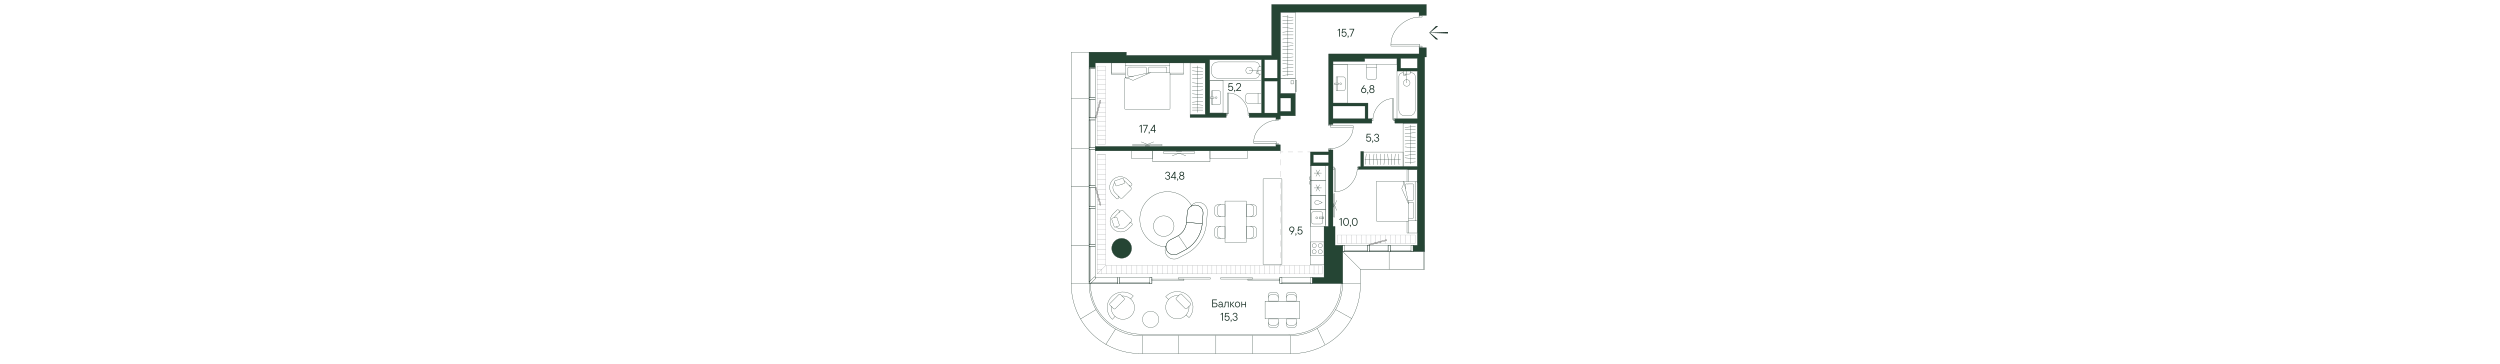 <?xml version="1.0" encoding="UTF-8"?> <svg xmlns="http://www.w3.org/2000/svg" xmlns:xlink="http://www.w3.org/1999/xlink" version="1.1" id="Layer_1" x="0px" y="0px" viewBox="0 0 3777.4 2633.5" style="enable-background:new 0 0 3777.4 2633.5;" xml:space="preserve" height="550"> <style type="text/css"> .st0{display:none;fill:#EFEFEF;} .st1{fill:none;stroke:#868685;stroke-width:1.347;stroke-linecap:round;stroke-linejoin:round;} .st2{fill:none;stroke:#868685;stroke-width:1.347;stroke-linecap:round;stroke-linejoin:round;stroke-dasharray:35.421,35.421;} .st3{fill:none;stroke:#868685;stroke-width:1.347;stroke-linecap:round;stroke-linejoin:round;stroke-dasharray:41.986,41.986;} .st4{fill:none;stroke:#7D8184;stroke-width:1.347;stroke-linecap:round;stroke-linejoin:round;} .st5{fill:#172E24;} .st6{fill:none;stroke:#172E24;stroke-width:2.021;stroke-miterlimit:10;} .st7{fill:none;stroke:#20201E;stroke-width:2.021;stroke-linecap:round;stroke-linejoin:round;stroke-miterlimit:9.999;} .st8{fill:none;stroke:#172E24;stroke-width:2.021;stroke-linecap:round;stroke-linejoin:round;} .st9{fill:none;stroke:#172E24;stroke-width:1.909;stroke-linecap:round;stroke-linejoin:round;stroke-miterlimit:10;} .st10{fill:none;stroke:#172E24;stroke-width:1.913;stroke-linecap:round;stroke-linejoin:round;stroke-miterlimit:10;} .st11{fill:none;} .st12{fill:none;stroke:#172E24;stroke-width:2.021;stroke-linecap:round;stroke-linejoin:round;stroke-miterlimit:10;} .st13{fill:#254534;stroke:#172E24;stroke-width:1.909;stroke-linecap:round;stroke-linejoin:round;stroke-miterlimit:10;} .st14{fill:#162E23;} </style> <path class="st0" d="M721.7,2014.3h1833.2v37.3c0,0,22.1,134.9-108.1,264.3c-125,124.3-244.3,111.1-244.3,111.1l-1070.7,1.6 c0,0-171.3,24.9-296.3-105.2c-125-130.1-113.9-271.6-113.9-271.6L721.7,2014.3z"></path> <g> <g> <line class="st1" x1="2325.6" y1="1099.3" x2="2305.4" y2="1099.3"></line> <line class="st2" x1="2270" y1="1099.3" x2="2146" y2="1099.3"></line> <line class="st1" x1="2128.3" y1="1099.3" x2="2108.1" y2="1099.3"></line> </g> </g> <g> <g> <line class="st1" x1="2108.1" y1="1929.3" x2="2108.1" y2="1909.1"></line> <line class="st3" x1="2108.1" y1="1867.1" x2="2108.1" y2="1132.4"></line> <line class="st1" x1="2108.1" y1="1111.4" x2="2108.1" y2="1091.2"></line> </g> </g> <g> <rect x="782.7" y="478" class="st4" width="61.1" height="565"></rect> <g> <line class="st4" x1="843.8" y1="544.5" x2="782.7" y2="544.5"></line> </g> <g> <line class="st4" x1="843.8" y1="511.1" x2="782.7" y2="511.1"></line> </g> <g> <line class="st4" x1="843.8" y1="577.9" x2="782.7" y2="577.9"></line> </g> <g> <line class="st4" x1="843.8" y1="611.3" x2="782.7" y2="611.3"></line> </g> <g> <line class="st4" x1="843.8" y1="644.8" x2="782.7" y2="644.8"></line> </g> <g> <line class="st4" x1="843.8" y1="678.2" x2="782.7" y2="678.2"></line> </g> <g> <line class="st4" x1="843.8" y1="711.6" x2="782.7" y2="711.6"></line> </g> <g> <line class="st4" x1="843.8" y1="745" x2="782.7" y2="745"></line> </g> <g> <line class="st4" x1="843.8" y1="778.4" x2="782.7" y2="778.4"></line> </g> <g> <line class="st4" x1="843.8" y1="811.8" x2="782.7" y2="811.8"></line> </g> <g> <line class="st4" x1="843.8" y1="845.2" x2="782.7" y2="845.2"></line> </g> <g> <line class="st4" x1="843.8" y1="878.6" x2="782.7" y2="878.6"></line> </g> <g> <line class="st4" x1="843.8" y1="912" x2="782.7" y2="912"></line> </g> <g> <line class="st4" x1="843.8" y1="945.4" x2="782.7" y2="945.4"></line> </g> <g> <line class="st4" x1="843.8" y1="978.8" x2="782.7" y2="978.8"></line> </g> <g> <line class="st4" x1="843.8" y1="1012.2" x2="782.7" y2="1012.2"></line> </g> </g> <g> <polygon class="st4" points="844.4,1920.7 783.4,1981.6 2411.3,1981.9 2411.3,1920.9 "></polygon> <line class="st4" x1="849.2" y1="1921.7" x2="849.2" y2="1981"></line> <line class="st4" x1="815.8" y1="1949.1" x2="815.8" y2="1980.9"></line> <line class="st4" x1="886.7" y1="1920.8" x2="886.7" y2="1981.6"></line> <line class="st4" x1="923.5" y1="1920.8" x2="923.5" y2="1981.6"></line> <line class="st4" x1="960.3" y1="1920.8" x2="960.3" y2="1981.6"></line> <line class="st4" x1="997.1" y1="1920.8" x2="997.1" y2="1981.6"></line> <line class="st4" x1="1033.9" y1="1920.8" x2="1033.9" y2="1981.6"></line> <line class="st4" x1="1070.7" y1="1920.8" x2="1070.7" y2="1981.6"></line> <line class="st4" x1="1107.5" y1="1920.8" x2="1107.5" y2="1981.6"></line> <line class="st4" x1="1144.3" y1="1920.8" x2="1144.3" y2="1981.6"></line> <line class="st4" x1="1181.2" y1="1920.8" x2="1181.2" y2="1981.6"></line> <line class="st4" x1="1218" y1="1920.8" x2="1218" y2="1981.6"></line> <line class="st4" x1="1254.8" y1="1920.8" x2="1254.8" y2="1981.6"></line> <line class="st4" x1="1291.6" y1="1920.8" x2="1291.6" y2="1981.6"></line> <line class="st4" x1="1328.4" y1="1920.8" x2="1328.4" y2="1981.6"></line> <line class="st4" x1="1365.2" y1="1920.8" x2="1365.2" y2="1981.6"></line> <line class="st4" x1="1402" y1="1920.8" x2="1402" y2="1981.6"></line> <line class="st4" x1="1438.8" y1="1920.8" x2="1438.8" y2="1981.6"></line> <line class="st4" x1="1475.6" y1="1920.9" x2="1475.6" y2="1981.7"></line> <line class="st4" x1="1510" y1="1920.9" x2="1510" y2="1981.7"></line> <line class="st4" x1="1544.5" y1="1920.9" x2="1544.5" y2="1981.7"></line> <line class="st4" x1="1578.9" y1="1920.9" x2="1578.9" y2="1981.7"></line> <line class="st4" x1="1613.3" y1="1920.9" x2="1613.3" y2="1981.7"></line> <line class="st4" x1="1647.7" y1="1920.9" x2="1647.7" y2="1981.7"></line> <line class="st4" x1="1682.1" y1="1920.9" x2="1682.1" y2="1981.7"></line> <line class="st4" x1="1716.5" y1="1920.9" x2="1716.5" y2="1981.7"></line> <line class="st4" x1="1750.9" y1="1920.9" x2="1750.9" y2="1981.7"></line> <line class="st4" x1="1785.4" y1="1920.9" x2="1785.4" y2="1981.7"></line> <line class="st4" x1="1819.8" y1="1920.9" x2="1819.8" y2="1981.7"></line> <line class="st4" x1="1854.2" y1="1920.9" x2="1854.2" y2="1981.7"></line> <line class="st4" x1="1889.3" y1="1920.9" x2="1889.3" y2="1981.7"></line> <line class="st4" x1="1924.4" y1="1920.9" x2="1924.4" y2="1981.7"></line> <line class="st4" x1="1959.5" y1="1920.9" x2="1959.5" y2="1981.7"></line> <line class="st4" x1="1995.2" y1="1920.9" x2="1995.2" y2="1981.7"></line> <line class="st4" x1="2030.8" y1="1920.9" x2="2030.8" y2="1981.7"></line> <line class="st4" x1="2066.5" y1="1920.9" x2="2066.5" y2="1981.7"></line> <line class="st4" x1="2102.2" y1="1920.9" x2="2102.2" y2="1981.7"></line> <line class="st4" x1="2137.8" y1="1920.9" x2="2137.8" y2="1981.7"></line> <line class="st4" x1="2173.5" y1="1920.9" x2="2173.5" y2="1981.7"></line> <line class="st4" x1="2209.2" y1="1920.9" x2="2209.2" y2="1981.7"></line> <line class="st4" x1="2244.9" y1="1920.9" x2="2244.9" y2="1981.7"></line> <line class="st4" x1="2280.5" y1="1920.9" x2="2280.5" y2="1981.7"></line> <line class="st4" x1="2316.2" y1="1920.9" x2="2316.2" y2="1981.7"></line> <line class="st4" x1="2351.9" y1="1920.9" x2="2351.9" y2="1981.7"></line> <line class="st4" x1="2381.4" y1="1920.9" x2="2381.4" y2="1981.7"></line> </g> <g> <polyline class="st4" points="844.4,1921 844.4,1118.6 783.4,1118.6 783.4,1981.6 "></polyline> <line class="st4" x1="815.8" y1="1949.1" x2="784.1" y2="1949.1"></line> <line class="st4" x1="843.7" y1="1915.6" x2="784.1" y2="1915.6"></line> <line class="st4" x1="783.3" y1="1878.1" x2="844.5" y2="1878.1"></line> <line class="st4" x1="783.3" y1="1841.3" x2="844.5" y2="1841.3"></line> <line class="st4" x1="783.3" y1="1805.1" x2="844.5" y2="1805.1"></line> <line class="st4" x1="783.3" y1="1769" x2="844.5" y2="1769"></line> <line class="st4" x1="783.3" y1="1732.9" x2="844.5" y2="1732.9"></line> <line class="st4" x1="783.3" y1="1696.7" x2="844.5" y2="1696.7"></line> <line class="st4" x1="783.3" y1="1660.6" x2="844.5" y2="1660.6"></line> <line class="st4" x1="783.3" y1="1624.5" x2="844.5" y2="1624.5"></line> <line class="st4" x1="783.3" y1="1588.3" x2="844.5" y2="1588.3"></line> <line class="st4" x1="783.3" y1="1552.2" x2="844.5" y2="1552.2"></line> <line class="st4" x1="783.3" y1="1516.1" x2="844.5" y2="1516.1"></line> <line class="st4" x1="783.3" y1="1479.9" x2="844.5" y2="1479.9"></line> <line class="st4" x1="783.3" y1="1443.8" x2="844.5" y2="1443.8"></line> <line class="st4" x1="783.3" y1="1407.7" x2="844.5" y2="1407.7"></line> <line class="st4" x1="783.3" y1="1371.5" x2="844.5" y2="1371.5"></line> <line class="st4" x1="783.3" y1="1335.4" x2="844.5" y2="1335.4"></line> <line class="st4" x1="783.3" y1="1299.3" x2="844.5" y2="1299.3"></line> <line class="st4" x1="783.3" y1="1263.1" x2="844.5" y2="1263.1"></line> <line class="st4" x1="783.3" y1="1227" x2="844.5" y2="1227"></line> <line class="st4" x1="783.3" y1="1190.9" x2="844.5" y2="1190.9"></line> <line class="st4" x1="783.3" y1="1154.7" x2="844.5" y2="1154.7"></line> <line class="st4" x1="783.3" y1="1118.6" x2="844.5" y2="1118.6"></line> </g> <g> <rect x="2520.7" y="1700.2" class="st4" width="563.3" height="61.1"></rect> <line class="st4" x1="3048.3" y1="1700.3" x2="3048.3" y2="1761.2"></line> <line class="st4" x1="3012.8" y1="1700.3" x2="3012.8" y2="1761.2"></line> <line class="st4" x1="2977.2" y1="1700.3" x2="2977.2" y2="1761.2"></line> <line class="st4" x1="2941.6" y1="1700.3" x2="2941.6" y2="1761.2"></line> <line class="st4" x1="2906.1" y1="1700.3" x2="2906.1" y2="1761.2"></line> <line class="st4" x1="2870.5" y1="1700.3" x2="2870.5" y2="1761.2"></line> <line class="st4" x1="2834.9" y1="1700.3" x2="2834.9" y2="1761.2"></line> <line class="st4" x1="2799.4" y1="1700.3" x2="2799.4" y2="1761.2"></line> <line class="st4" x1="2763.8" y1="1700.3" x2="2763.8" y2="1761.2"></line> <line class="st4" x1="2728.2" y1="1700.3" x2="2728.2" y2="1761.2"></line> <line class="st4" x1="2692.7" y1="1700.3" x2="2692.7" y2="1761.2"></line> <line class="st4" x1="2657.1" y1="1700.3" x2="2657.1" y2="1761.2"></line> <line class="st4" x1="2621.5" y1="1700.3" x2="2621.5" y2="1761.2"></line> <line class="st4" x1="2586" y1="1700.3" x2="2586" y2="1761.2"></line> <line class="st4" x1="2550.4" y1="1700.3" x2="2550.4" y2="1761.2"></line> </g> <polygon class="st5" points="3247.9,188.4 3247.9,190.8 3191.3,235.9 3317.9,231.6 3320.7,231.6 3320.7,242.1 3317.9,242.1 3191.3,237.8 3247.9,282.9 3247.9,285.3 3234.1,285.3 3185.6,237 3234.1,188.4 "></polygon> <rect x="946.3" y="2006.9" class="st6" width="232.9" height="44.7"></rect> <polygon class="st6" points="724.5,1782.7 724.5,2051.6 931,2051.6 931,2006.9 769.2,2006.9 769.2,1782.7 "></polygon> <rect x="724.5" y="1507.3" class="st6" width="44.7" height="260.2"></rect> <rect x="724.5" y="1358.7" class="st6" width="44.7" height="133.5"></rect> <rect x="724.5" y="1083" class="st6" width="44.7" height="260.7"></rect> <rect x="724.5" y="867.9" class="st6" width="44.7" height="199.8"></rect> <rect x="724.5" y="719.5" class="st6" width="44.7" height="133.4"></rect> <rect x="724.5" y="498.3" class="st6" width="44.7" height="206.1"></rect> <rect x="2902.7" y="1774.6" class="st6" width="166" height="44.7"></rect> <rect x="2751.7" y="1774.6" class="st6" width="135.9" height="44.7"></rect> <rect x="2558.8" y="1774.6" class="st6" width="177.8" height="44.7"></rect> <rect x="724.5" y="485.7" class="st6" width="44.7" height="12.5"></rect> <rect x="724.5" y="483.2" class="st6" width="44.7" height="2.6"></rect> <rect x="724.5" y="852.9" class="st6" width="44.7" height="15.1"></rect> <rect x="724.5" y="1067.7" class="st6" width="44.7" height="15.2"></rect> <rect x="724.5" y="704.4" class="st6" width="44.7" height="15.1"></rect> <rect x="724.5" y="1767.5" class="st6" width="44.7" height="15.2"></rect> <polygon class="st6" points="725.4,2039.5 736.1,2050.1 736.2,2050.3 742.4,2044.1 773.8,2012.6 763.2,2001.9 "></polygon> <rect x="931" y="2006.9" class="st6" width="15.2" height="44.7"></rect> <rect x="1164.1" y="2006.9" class="st6" width="15.1" height="44.7"></rect> <rect x="2104.7" y="2006.9" class="st6" width="236" height="44.7"></rect> <rect x="2104.7" y="2006.9" class="st6" width="15.1" height="44.7"></rect> <rect x="2558.7" y="1774.5" class="st6" width="15.1" height="44.8"></rect> <rect x="2736.6" y="1774.6" class="st6" width="15.1" height="44.7"></rect> <rect x="2736.6" y="1774.5" class="st6" width="15.1" height="0.1"></rect> <rect x="2887.6" y="1774.6" class="st6" width="15.1" height="44.7"></rect> <rect x="2887.6" y="1774.5" class="st6" width="15.1" height="0.1"></rect> <rect x="3053.5" y="1774.5" class="st6" width="15.1" height="44.8"></rect> <rect x="2325.7" y="2006.9" class="st6" width="15.1" height="44.8"></rect> <rect x="2902.7" y="1811.8" class="st6" width="150.9" height="7.5"></rect> <rect x="2751.7" y="1811.8" class="st6" width="135.9" height="7.5"></rect> <rect x="2573.8" y="1811.8" class="st6" width="162.7" height="7.5"></rect> <rect x="2119.8" y="2044.1" class="st6" width="205.9" height="7.5"></rect> <rect x="946.3" y="2044.1" class="st6" width="217.8" height="7.5"></rect> <polygon class="st6" points="736.1,2050.1 736.1,2051.6 931,2051.6 931,2044.1 742.4,2044.1 736.2,2050.3 "></polygon> <rect x="724.5" y="498.3" class="st6" width="7.5" height="206.1"></rect> <rect x="724.5" y="719.5" class="st6" width="7.5" height="133.4"></rect> <rect x="724.5" y="867.9" class="st6" width="7.5" height="199.8"></rect> <rect x="724.5" y="1492.3" class="st6" width="44.7" height="15.1"></rect> <rect x="724.5" y="1343.7" class="st6" width="44.7" height="15.1"></rect> <rect x="724.5" y="1083" class="st6" width="7.5" height="260.7"></rect> <rect x="724.5" y="1358.7" class="st6" width="7.5" height="133.5"></rect> <rect x="724.5" y="1507.3" class="st6" width="7.5" height="260.2"></rect> <polygon class="st6" points="724.5,1782.7 724.5,2039.5 732,2032.9 732,1782.7 "></polygon> <rect x="723.6" y="786.9" transform="matrix(0.259 -0.966 0.966 0.259 -178.176 1347.983)" class="st7" width="131.3" height="6.4"></rect> <rect x="786.1" y="1354.9" transform="matrix(0.966 -0.259 0.259 0.966 -340.745 252.669)" class="st7" width="6.4" height="131.3"></rect> <rect x="2747.1" y="1751.3" transform="matrix(0.966 -0.259 0.259 0.966 -358.236 787.737)" class="st7" width="131.3" height="6.4"></rect> <rect x="1596.8" y="580.1" class="st8" width="96.8" height="237.4"></rect> <rect x="1599.1" y="1091.1" class="st8" width="269.4" height="57"></rect> <rect x="1032.4" y="1091.1" class="st8" width="151.8" height="57"></rect> <rect x="994" y="432.4" class="st8" width="571.1" height="22.5"></rect> <rect x="2488.8" y="465.9" class="st8" width="106" height="280"></rect> <polygon class="st9" points="2488.8,442.8 2488.8,465.9 2952.2,465.9 2952.2,421.9 2717.7,421.9 2717.7,442.8 "></polygon> <polygon class="st8" points="2325.7,1198.7 2325.7,1916.3 2424.6,1916.3 2457.2,1637.8 2457.2,1588.5 2457.2,1198.7 "></polygon> <path class="st8" d="M1150.3,1728.4c35.6,35.6,81.2,55.1,127.8,58.1c0.8,0.2,1.5,0.2,2.5,0.2c-0.1-2.4,0.1-4.7,0.4-7 c2.1-18.3,13.1-35.2,30.6-44.3l50.4-26c38.4-19.9,63.7-58.2,67.3-101.4l5.5-71.6c1-14.2,7.2-26.7,16.6-36c2.9-2.9,5.9-5.3,9.3-7.4 c1.9-1.3,4-2.5,6.1-3.4c-0.4-1-1-1.9-1.5-2.7c-8.5-15-19.1-28.9-31.8-41.5c-78.2-78.2-204.9-78.2-283.1,0 C1072.1,1523.5,1072.1,1650.2,1150.3,1728.4z"></path> <circle class="st8" cx="1264.4" cy="1636.1" r="74.4"></circle> <path class="st8" d="M1297.4,1826.9c17.1,17.1,44.2,22.1,67,10.4l48.7-25.2c7.4-3.8,14.6-8.1,21.5-12.6c14-9.2,27-19.7,38.7-31.4 c39.6-39.6,64.8-92,70.1-149.4l-53.2-5l-61-5.7c-3.5,43.2-28.9,81.5-67.3,101.4l-50.4,26c-17.5,9.1-28.5,26-30.6,44.3 c-0.3,2.4-0.5,4.7-0.4,7c0,8.8,2.1,17.7,6.4,26C1289.8,1818.2,1293.3,1822.8,1297.4,1826.9z"></path> <path class="st8" d="M1429.3,1608l61,5.7l53.2,5c0.2-1.1,0.3-2.2,0.4-3.4l5.4-69.8c2.5-31.6-21.1-59.3-52.7-61.8 c-10.6-0.9-20.8,1.3-29.7,5.9c-2.1,1-4.2,2.1-6.1,3.4c-3.4,2.1-6.5,4.6-9.3,7.4c-9.3,9.3-15.5,21.8-16.6,36L1429.3,1608z"></path> <path class="st8" d="M1293.3,1855.2c19.5,19.5,50.5,25.2,76.4,11.8l55.4-28.8c8.8-4.6,17.3-9.5,25.4-15 c15.7-10.4,30.2-22.2,43.2-35.2c44.3-44.3,72.9-102.8,79.5-166.6c0.4-2.5,0.6-5.1,0.8-7.6l6.2-79.5c2.9-36-24.1-67.5-60-70.5 c-19.8-1.5-38.4,6-51.5,19.1c-1.2,1.2-2.5,2.5-3.5,3.9c-1.7,1.9-3.2,4-4.6,6.1c1.9-1.3,4-2.5,6.1-3.4c9-4.6,19.1-6.8,29.7-5.9 c31.5,2.6,55.2,30.2,52.7,61.8l-5.4,69.8c-0.1,1.2-0.2,2.3-0.4,3.4c-5.3,57.3-30.5,109.7-70.1,149.4c-11.7,11.7-24.7,22.2-38.7,31.4 c-7,4.5-14.1,8.8-21.5,12.6l-48.7,25.2c-22.8,11.7-49.8,6.8-67-10.4c-4.1-4.1-7.6-8.8-10.4-14.2c-4.3-8.3-6.4-17.2-6.4-26 c-0.1-2.4,0.1-4.7,0.4-7c-1,2.2-2,4.5-2.9,6.9c-6,16.5-5.4,35.5,3.3,52.5C1284.6,1845.2,1288.6,1850.6,1293.3,1855.2z"></path> <line class="st8" x1="1434.6" y1="1799.5" x2="1370.8" y2="1704.4"></line> <path class="st8" d="M1988.2,1292.5H2115c2.7,0,4.8,2.2,4.8,4.8V1913h-136.5v-615.7C1983.3,1294.7,1985.5,1292.5,1988.2,1292.5z"></path> <g> <rect x="2108.6" y="567.6" class="st9" width="108.6" height="109.8"></rect> <rect x="2217.2" y="582.2" class="st9" width="9.5" height="78.4"></rect> <rect x="2185.3" y="582.1" class="st9" width="18" height="25.3"></rect> </g> <g> <rect x="1455.2" y="455.5" class="st9" width="109.9" height="374.4"></rect> <rect x="2996.1" y="890.8" class="st9" width="103.4" height="315"></rect> <rect x="2709.5" y="1100" class="st9" width="286.6" height="105.9"></rect> <rect x="2108" y="88.1" class="st9" width="109.1" height="479.5"></rect> <line class="st9" x1="1509.3" y1="476" x2="1509.3" y2="813"></line> <line class="st9" x1="1547.3" y1="605.6" x2="1471.2" y2="598.9"></line> <line class="st9" x1="1547.3" y1="625.5" x2="1471.2" y2="625.5"></line> <line class="st9" x1="1547.3" y1="685.4" x2="1471.2" y2="678.8"></line> <line class="st9" x1="1547.3" y1="705.3" x2="1471.2" y2="705.3"></line> <line class="st9" x1="1547.3" y1="650.3" x2="1471.2" y2="657"></line> <line class="st9" x1="1547.3" y1="518.8" x2="1471.2" y2="512.2"></line> <line class="st9" x1="1547.3" y1="492.9" x2="1471.2" y2="486.2"></line> <line class="st9" x1="1547.3" y1="538.7" x2="1471.2" y2="538.7"></line> <line class="st9" x1="1547.3" y1="563.6" x2="1471.2" y2="570.2"></line> <line class="st9" x1="1547.3" y1="732.7" x2="1471.2" y2="739.4"></line> <line class="st9" x1="1547.3" y1="761" x2="1471.2" y2="754.3"></line> <line class="st9" x1="1547.3" y1="780.9" x2="1471.2" y2="780.9"></line> <line class="st9" x1="1547.3" y1="796.4" x2="1471.2" y2="796.4"></line> <line class="st9" x1="3047.8" y1="1186.6" x2="3047.8" y2="904.4"></line> <line class="st9" x1="3085.8" y1="1171.4" x2="3009.8" y2="1178.1"></line> <line class="st9" x1="3085.8" y1="1148.6" x2="3009.8" y2="1141.9"></line> <line class="st9" x1="3085.8" y1="1069.6" x2="3009.8" y2="1062.9"></line> <line class="st9" x1="3085.8" y1="1117" x2="3009.8" y2="1123.7"></line> <line class="st9" x1="3085.8" y1="1097.1" x2="3009.8" y2="1097.1"></line> <line class="st9" x1="3085.8" y1="1035.4" x2="3009.8" y2="1042.1"></line> <line class="st9" x1="3085.8" y1="1015.4" x2="3009.8" y2="1015.4"></line> <line class="st9" x1="3085.8" y1="993.8" x2="3009.8" y2="987.1"></line> <line class="st9" x1="3085.8" y1="959.6" x2="3009.8" y2="966.3"></line> <line class="st9" x1="3085.8" y1="935.9" x2="3009.8" y2="935.9"></line> <line class="st9" x1="3085.8" y1="914.8" x2="3009.8" y2="921.4"></line> <line class="st9" x1="2719.2" y1="1152.9" x2="2978.1" y2="1152.9"></line> <line class="st9" x1="2162.8" y1="110.3" x2="2162.8" y2="549.6"></line> <line class="st9" x1="2124.8" y1="282.5" x2="2200.9" y2="275.9"></line> <line class="st9" x1="2124.8" y1="305.3" x2="2200.9" y2="312"></line> <line class="st9" x1="2124.8" y1="384.4" x2="2200.9" y2="391"></line> <line class="st9" x1="2124.8" y1="336.9" x2="2200.9" y2="330.2"></line> <line class="st9" x1="2124.8" y1="356.9" x2="2200.9" y2="356.9"></line> <line class="st9" x1="2124.8" y1="418.5" x2="2200.9" y2="411.9"></line> <line class="st9" x1="2124.8" y1="438.5" x2="2200.9" y2="438.5"></line> <line class="st9" x1="2124.8" y1="119.6" x2="2200.9" y2="126.3"></line> <line class="st9" x1="2124.8" y1="198.7" x2="2200.9" y2="205.3"></line> <line class="st9" x1="2124.8" y1="151.2" x2="2200.9" y2="144.5"></line> <line class="st9" x1="2124.8" y1="171.2" x2="2200.9" y2="171.2"></line> <line class="st9" x1="2124.8" y1="232.8" x2="2200.9" y2="226.2"></line> <line class="st9" x1="2124.8" y1="252.8" x2="2200.9" y2="252.8"></line> <line class="st9" x1="2124.8" y1="460.1" x2="2200.9" y2="466.8"></line> <line class="st9" x1="2124.8" y1="494.3" x2="2200.9" y2="487.6"></line> <line class="st9" x1="2124.8" y1="518" x2="2200.9" y2="518"></line> <line class="st9" x1="2124.8" y1="544.8" x2="2200.9" y2="538.2"></line> <line class="st9" x1="2756.7" y1="1191.8" x2="2750.1" y2="1114"></line> <line class="st9" x1="2779.3" y1="1191.8" x2="2785.9" y2="1114"></line> <line class="st9" x1="2722.8" y1="1189.6" x2="2729.4" y2="1113.6"></line> <line class="st9" x1="2857.7" y1="1191.8" x2="2864.3" y2="1114"></line> <line class="st9" x1="2810.7" y1="1191.8" x2="2804.1" y2="1114"></line> <line class="st9" x1="2830.5" y1="1191.8" x2="2830.5" y2="1114"></line> <line class="st9" x1="2891.6" y1="1191.8" x2="2885" y2="1114"></line> <line class="st9" x1="2911.4" y1="1191.8" x2="2911.4" y2="1114"></line> <line class="st9" x1="2932.9" y1="1191.8" x2="2939.5" y2="1114"></line> <line class="st9" x1="2966.8" y1="1191.8" x2="2960.2" y2="1114"></line> </g> <rect x="1184.2" y="1091.1" class="st8" width="415" height="78.8"></rect> <g> <polyline class="st10" points="985.4,538.2 885.6,538.2 885.6,454.9 "></polyline> <line class="st10" x1="885.6" y1="454.9" x2="985.4" y2="454.9"></line> <line class="st10" x1="985.4" y1="454.9" x2="996.8" y2="454.9"></line> <polyline class="st10" points="1310.1,538.2 1406.9,538.2 1406.9,528.4 "></polyline> <polyline class="st10" points="1406.9,528.4 1406.9,454.9 1307.1,454.9 "></polyline> <polyline class="st10" points="885.6,454.9 885.6,454.9 985.4,454.9 "></polyline> <line class="st10" x1="885.6" y1="528.4" x2="885.6" y2="454.9"></line> <polyline class="st10" points="996.8,454.9 996.8,454.9 985.4,454.9 "></polyline> <line class="st10" x1="885.6" y1="528.4" x2="885.6" y2="529"></line> <line class="st10" x1="985.4" y1="528.4" x2="885.6" y2="528.4"></line> <line class="st10" x1="1309.7" y1="528.4" x2="1406.9" y2="528.4"></line> <line class="st10" x1="985.4" y1="538.2" x2="985.4" y2="528.4"></line> <line class="st10" x1="1307.1" y1="525.9" x2="1307.1" y2="471.7"></line> <line class="st10" x1="985.4" y1="538.2" x2="985.4" y2="563.7"></line> <line class="st10" x1="1307.1" y1="471.7" x2="1307.1" y2="454.9"></line> <polyline class="st10" points="985.4,454.9 985.4,454.8 1307.1,454.8 1307.1,454.9 "></polyline> <line class="st10" x1="985.4" y1="454.9" x2="985.4" y2="454.9"></line> <line class="st10" x1="985.4" y1="528.4" x2="985.4" y2="454.9"></line> <line class="st10" x1="1005.3" y1="538.2" x2="1005.3" y2="528.4"></line> <path class="st10" d="M1027.6,485h-16.1c-3.4,0-6.2,2.3-6.2,5.2v38.2"></path> <path class="st10" d="M1044.5,550.8h-33c-3.4,0-6.2-2.3-6.2-5.2v-7.4"></path> <line class="st10" x1="1138.5" y1="528.4" x2="1138.5" y2="530.6"></line> <path class="st10" d="M1138.5,528.4v-38.2c0-2.9-2.8-5.2-6.2-5.2h-104.7"></path> <line class="st10" x1="1278.2" y1="471.7" x2="1027.6" y2="471.7"></line> <line class="st10" x1="1027.6" y1="471.7" x2="996.8" y2="471.7"></line> <line class="st10" x1="1307.1" y1="471.7" x2="1307.2" y2="471.7"></line> <line class="st10" x1="985.5" y1="471.7" x2="996.8" y2="471.7"></line> <line class="st10" x1="1278.2" y1="471.7" x2="1307.1" y2="471.7"></line> <path class="st10" d="M1278.2,485h-117.6c-3.4,0-6.2,2.3-6.2,5.2v37.3"></path> <path class="st10" d="M1278.2,485h2.9c3.4,0,6.2,2.3,6.2,5.2v34.9"></path> <line class="st10" x1="1278.2" y1="525.1" x2="1287.3" y2="525.1"></line> <path class="st10" d="M1307.1,525.9c-0.9-0.5-2-0.8-3.1-0.8h-16.7"></path> <path class="st10" d="M1154.3,527.5c4.3-0.7,8.7-1.2,13-1.6"></path> <path class="st10" d="M1310.1,538.2V530c0-0.6-0.2-1.1-0.4-1.6"></path> <polyline class="st10" points="986.5,563.3 986.5,563.3 1044.5,550.8 "></polyline> <path class="st10" d="M1149.5,528.4c-1.4,0.3-2.9,0.5-4.3,0.8l-6.7,1.4"></path> <path class="st10" d="M1154.3,527.5c-1.6,0.3-3.2,0.6-4.8,0.9"></path> <path class="st10" d="M1278.2,525.1h-93.9c-5.7,0-11.3,0.3-16.9,0.8"></path> <path class="st10" d="M1307.1,525.9c1.2,0.6,2.1,1.4,2.5,2.5"></path> <line class="st10" x1="1138.5" y1="530.6" x2="1044.5" y2="550.8"></line> <path class="st10" d="M986.5,563.3c-0.4,0.1-0.8,0.3-1.1,0.5"></path> <path class="st10" d="M985.4,563.7c-1.9,0.9-3.2,2.6-3.2,4.4v218c0,2.7,2.7,4.9,6.1,4.9H1304c3.3,0,6.1-2.2,6.1-4.9V538.2"></path> <line class="st10" x1="1161.8" y1="528.4" x2="1167.4" y2="525.9"></line> <line class="st10" x1="986.5" y1="563.3" x2="986.5" y2="563.3"></line> <line class="st10" x1="1161.8" y1="528.4" x2="1154.3" y2="531.7"></line> <line class="st10" x1="1138.5" y1="538.8" x2="1111.5" y2="550.8"></line> <line class="st10" x1="1138.5" y1="538.8" x2="1154.3" y2="531.7"></line> <path class="st10" d="M986.5,563.3c0,0,27.6,3.2,52.9,17.1c1.9,1,4.3,1,6.1-0.1l65.9-29.4"></path> <line class="st10" x1="1167.4" y1="525.9" x2="1167.4" y2="525.9"></line> </g> <g> <rect x="1040.6" y="1044.8" class="st9" width="211.6" height="8.7"></rect> <polyline class="st9" points="1192,1026.5 1146.3,1044.8 1100.6,1026.5 "></polyline> <rect x="1132.1" y="1053.5" class="st9" width="28.6" height="6.6"></rect> </g> <g> <rect x="1260.9" y="1098.3" class="st9" width="228.6" height="9.4"></rect> <polyline class="st9" points="1325.9,1127.4 1375.3,1107.7 1424.7,1127.4 "></polyline> <rect x="1359.7" y="1091.2" class="st9" width="30.9" height="7.1"></rect> </g> <g> <line class="st10" x1="1599.6" y1="580.1" x2="1968.5" y2="580.1"></line> <path class="st10" d="M1955.8,484v-8.2c0-15.2-13.1-27.5-29.2-27.5h-269.9c-25.3,0-45.8,19.3-45.8,43.1v31.9 c0,23.8,20.5,43,45.8,43h269.9c16.1,0,29.2-12.3,29.2-27.5v-3.1"></path> <polyline class="st10" points="1947.6,532.8 1942.9,532.8 1937,532.8 1937,517.8 1946.4,517.8 "></polyline> <line class="st10" x1="1955.8" y1="484" x2="1968.5" y2="484"></line> <path class="st10" d="M1955.8,484h-2.8c-3.6,0-6.6,2.9-6.6,6.6v19.3"></path> <line class="st10" x1="1946.4" y1="517.8" x2="1946.4" y2="509.9"></line> <line class="st10" x1="1955.8" y1="535.8" x2="1968.5" y2="535.8"></line> <path class="st10" d="M1947.6,532.8c-0.7-1-1.2-2.2-1.2-3.6v-11.4"></path> <path class="st10" d="M1947.6,532.8c1.2,1.8,3.1,3,5.4,3h2.8"></path> <path class="st10" d="M1906.6,509.9c0-13.3-10.8-24.1-24.1-24.1c-13.3,0-24.1,10.8-24.1,24.1c0,13.3,10.8,24.1,24.1,24.1 C1895.8,534,1906.6,523.2,1906.6,509.9"></path> <line class="st10" x1="1906.6" y1="509.9" x2="1882.5" y2="509.9"></line> <line class="st10" x1="1906.6" y1="509.9" x2="1946.4" y2="509.9"></line> <line class="st10" x1="1955.8" y1="509.9" x2="1946.4" y2="509.9"></line> <line class="st10" x1="1968.5" y1="509.9" x2="1955.8" y2="509.9"></line> </g> <g> <line class="st10" x1="2952.2" y1="858.7" x2="2952.2" y2="513.8"></line> <path class="st10" d="M3048.3,526.5h8.2c15.2,0,27.5,11.8,27.5,26.4v243.5c0,22.8-19.3,41.3-43.1,41.3H3009 c-23.8,0-43-18.5-43-41.3V552.9c0-14.6,12.3-26.4,27.5-26.4h3.1"></path> <polyline class="st10" points="2999.5,534.7 2999.5,539.4 2999.5,545.3 3014.5,545.3 3014.5,535.9 "></polyline> <line class="st10" x1="3048.3" y1="526.5" x2="3048.3" y2="513.8"></line> <path class="st10" d="M3048.3,526.5v2.8c0,3.6-2.9,6.6-6.6,6.6h-19.3"></path> <line class="st10" x1="3014.5" y1="535.9" x2="3022.4" y2="535.9"></line> <line class="st10" x1="2996.5" y1="526.5" x2="2996.5" y2="513.8"></line> <path class="st10" d="M2999.5,534.7c1,0.7,2.2,1.2,3.6,1.2h11.4"></path> <path class="st10" d="M2999.5,534.7c-1.8-1.2-3-3.1-3-5.4v-2.8"></path> <path class="st10" d="M3022.4,575.8c13.3,0,24.1,10.8,24.1,24.1s-10.8,24.1-24.1,24.1s-24.1-10.8-24.1-24.1 C2998.3,586.5,3009.1,575.8,3022.4,575.8"></path> <line class="st10" x1="3022.4" y1="575.8" x2="3022.4" y2="599.8"></line> <line class="st10" x1="3022.4" y1="575.8" x2="3022.4" y2="535.9"></line> <line class="st10" x1="3022.4" y1="526.5" x2="3022.4" y2="535.9"></line> <line class="st10" x1="3022.4" y1="513.8" x2="3022.4" y2="526.5"></line> </g> <g> <polyline class="st10" points="1618.5,657.3 1610.9,657.3 1610.9,702 "></polyline> <polyline class="st10" points="1618.5,756.2 1610.9,756.2 1610.9,711.5 "></polyline> <path class="st10" d="M1618.5,657.3h46.5c6.3,0,11.5,5.1,11.5,11.5v75.9c0,6.3-5.2,11.5-11.5,11.5h-46.5"></path> <path class="st10" d="M1644,700.1c3.6,0,6.6,3,6.6,6.6c0,3.7-3,6.6-6.6,6.6s-6.6-2.9-6.6-6.6C1637.4,703.1,1640.3,700.1,1644,700.1 z"></path> <line class="st10" x1="1618.5" y1="657.3" x2="1618.5" y2="702"></line> <line class="st10" x1="1618.5" y1="711.5" x2="1618.5" y2="756.2"></line> <line class="st10" x1="1618.5" y1="702" x2="1610.9" y2="702"></line> <polyline class="st10" points="1610.9,711.5 1599.5,711.5 1599.5,702 1610.9,702 "></polyline> <line class="st10" x1="1618.5" y1="711.5" x2="1610.9" y2="711.5"></line> <polyline class="st10" points="1618.5,702 1628.5,702 1628.5,711.5 1618.5,711.5 "></polyline> </g> <g> <polyline class="st10" points="2519.2,556.5 2511.6,556.5 2511.6,601.1 "></polyline> <polyline class="st10" points="2519.2,655.4 2511.6,655.4 2511.6,610.7 "></polyline> <path class="st10" d="M2519.2,556.5h46.5c6.3,0,11.5,5.1,11.5,11.5v75.9c0,6.3-5.2,11.5-11.5,11.5h-46.5"></path> <path class="st10" d="M2544.7,599.3c3.6,0,6.6,3,6.6,6.6c0,3.7-3,6.6-6.6,6.6s-6.6-2.9-6.6-6.6 C2538.1,602.3,2541,599.3,2544.7,599.3z"></path> <line class="st10" x1="2519.2" y1="556.5" x2="2519.2" y2="601.1"></line> <line class="st10" x1="2519.2" y1="610.7" x2="2519.2" y2="655.4"></line> <line class="st10" x1="2519.2" y1="601.1" x2="2511.6" y2="601.1"></line> <polyline class="st10" points="2511.6,610.7 2500.2,610.7 2500.2,601.1 2511.6,601.1 "></polyline> <line class="st10" x1="2519.2" y1="610.7" x2="2511.6" y2="610.7"></line> <polyline class="st10" points="2519.2,601.1 2529.2,601.1 2529.2,610.7 2519.2,610.7 "></polyline> </g> <g> <line class="st10" x1="1946.9" y1="674.4" x2="1946.9" y2="748.6"></line> <polyline class="st10" points="1968.5,674.4 1877.9,674.4 1873.9,674.8 1870.1,676 1866.5,677.9 1863.4,680.5 1860.8,683.6 1858.9,687.1 1857.8,691 1857.4,695 1857.3,728 1857.8,732 1858.9,735.8 1860.8,739.4 1863.4,742.5 1866.5,745.1 1870.1,747 1873.9,748.1 1877.9,748.5 1968.5,748.6 "></polyline> </g> <g> <line class="st10" x1="2731.1" y1="487.5" x2="2805.2" y2="487.5"></line> <polyline class="st10" points="2731.1,465.9 2731.1,556.5 2731.5,560.5 2732.7,564.4 2734.6,568 2737.1,571.1 2740.3,573.6 2743.8,575.5 2747.7,576.7 2751.7,577.1 2784.6,577.1 2788.7,576.7 2792.5,575.5 2796.1,573.6 2799.2,571.1 2801.8,568 2803.7,564.4 2804.8,560.5 2805.2,556.5 2805.2,465.9 "></polyline> </g> <g> <polyline class="st9" points="936.2,1418.6 938.5,1420.9 938.5,1420.9 "></polyline> <path class="st9" d="M1016.4,1344.2c3.1,3.1,8.1,3.1,11.2,0.1l5.2-5.1c2.9-2.8,2.9-7.4,0.1-10.3l-27.4-27.8 c-29.9-30.3-78.7-30.7-109-0.8c-30.3,29.9-30.7,78.7-0.8,109.1l27.4,27.8c2.8,2.9,7.4,2.9,10.3,0.1l5.2-5.1 c3.1-3.1,3.1-8.1,0.1-11.2"></path> <polyline class="st9" points="1014.1,1341.8 1016.4,1344.2 1016.4,1344.2 "></polyline> <path class="st9" d="M1016.4,1344.2l-26.4-26.8c-3.7-3.7-7.7-6.7-12.1-9.2"></path> <path class="st9" d="M1016.4,1344.2l10.5,10.7c4.9,4.9,4.8,12.9-0.1,17.7l-60,59.2c-4.9,4.9-12.9,4.8-17.7-0.1l-10.5-10.7"></path> <path class="st9" d="M910.2,1321.1c-18.5,20.9-18,52.8,1.9,73l26.4,26.8"></path> <path class="st9" d="M910.2,1321.1l6.7,20.3c1.1,3.2,4.6,5,7.8,3.9l53.1-17.7c3.2-1.1,5-4.6,3.9-7.8l-3.9-11.7"></path> <path class="st9" d="M910.2,1321.1l-1.8-5.5c-1.1-3.2,0.7-6.7,3.9-7.8l53.1-17.7c3.2-1.1,6.7,0.7,7.8,3.9l4.7,14.1"></path> </g> <g> <polyline class="st9" points="1016.8,1615.5 1019.1,1613.2 1019.1,1613.2 "></polyline> <path class="st9" d="M942.4,1535.3c3.1-3.1,3.1-8.1,0.1-11.2l-5.1-5.2c-2.8-2.9-7.4-2.9-10.3-0.1l-27.8,27.4 c-30.3,29.9-30.7,78.7-0.8,109s78.7,30.7,109.1,0.8l27.8-27.4c2.9-2.8,2.9-7.4,0.1-10.3l-5.1-5.2c-3.1-3.1-8.1-3.1-11.2-0.1"></path> <polyline class="st9" points="940,1537.6 942.4,1535.3 942.4,1535.3 "></polyline> <path class="st9" d="M942.4,1535.3l-26.8,26.4c-3.7,3.7-6.7,7.7-9.2,12.1"></path> <path class="st9" d="M942.4,1535.3l10.7-10.5c4.9-4.9,12.9-4.8,17.7,0.1l59.2,60c4.9,4.9,4.8,12.9-0.1,17.7l-10.7,10.5"></path> <path class="st9" d="M919.3,1641.5c20.9,18.5,52.8,18,73-1.9l26.8-26.4"></path> <path class="st9" d="M919.3,1641.5l20.3-6.7c3.2-1.1,5-4.6,3.9-7.8l-17.7-53.1c-1.1-3.2-4.6-5-7.8-3.9l-11.7,3.9"></path> <path class="st9" d="M919.3,1641.5l-5.5,1.8c-3.2,1.1-6.7-0.7-7.8-3.9l-17.7-53.1c-1.1-3.2,0.7-6.7,3.9-7.8l14.1-4.7"></path> </g> <circle class="st9" cx="1169.8" cy="2310.9" r="59"></circle> <g> <path class="st9" d="M1300.1,2166.3l-21.6-19.3c41.7-46.7,113.5-50.8,160.2-9.1s50.8,113.5,9.1,160.2l-21.6-19.3"></path> <path class="st9" d="M1372.4,2138.7c-26.2-2.9-53.4,6.5-72.3,27.7l0,0"></path> <path class="st9" d="M1426.2,2278.9c15.9-17.8,22.8-40.4,21.2-62.5"></path> <path class="st9" d="M1426.2,2278.9L1426.2,2278.9c-31.1,34.8-84.5,37.9-119.4,6.8c-34.8-31.1-37.9-84.5-6.8-119.4"></path> <path class="st9" d="M1372.4,2138.7l9.1-9.1c3.5-3.5,9.1-3.5,12.5,0l63.9,63.9c3.5,3.5,3.5,9.1,0,12.5l-10.5,10.5"></path> <path class="st9" d="M1447.4,2216.5l-15.3,15.3c-3.5,3.5-9.1,3.5-12.5,0l-63.9-63.9c-3.5-3.5-3.5-9.1,0-12.5l16.7-16.7"></path> </g> <g> <path class="st9" d="M912.5,2288.8l-19.3,21.6c-46.7-41.7-50.8-113.5-9.1-160.2s113.5-50.8,160.2-9.1l-19.3,21.6"></path> <path class="st9" d="M884.8,2216.5c-2.9,26.2,6.5,53.4,27.7,72.3l0,0"></path> <path class="st9" d="M1025.1,2162.6c-17.8-15.9-40.4-22.8-62.5-21.2"></path> <path class="st9" d="M1025.1,2162.6L1025.1,2162.6c34.8,31.1,37.9,84.5,6.8,119.4c-31.1,34.8-84.5,37.9-119.4,6.8"></path> <path class="st9" d="M884.8,2216.5l-9.1-9.1c-3.5-3.5-3.5-9.1,0-12.5l63.9-63.9c3.5-3.5,9.1-3.5,12.5,0l10.5,10.5"></path> <path class="st9" d="M962.6,2141.4l15.3,15.3c3.5,3.5,3.5,9.1,0,12.5l-63.9,63.9c-3.5,3.5-9.1,3.5-12.5,0l-16.7-16.7"></path> </g> <g> <rect x="2152.9" y="2322" class="st11" width="70.9" height="11.4"></rect> <rect x="2022.2" y="2322" class="st11" width="70.9" height="11.4"></rect> <rect x="2022.2" y="2149.6" class="st11" width="70.9" height="11.4"></rect> <rect x="2152.5" y="2149.6" class="st11" width="70.9" height="11.4"></rect> <rect x="1997.8" y="2178.9" class="st12" width="249.5" height="128.2"></rect> <g> <path class="st9" d="M2223.8,2333.4v17.2c0,10.6-8.6,19.3-19.3,19.3h-32.4c-10.6,0-19.3-8.6-19.3-19.3v-17.2"></path> <polyline class="st9" points="2152.9,2324.4 2152.9,2307.2 2223.8,2307.2 2223.8,2324.4 "></polyline> <path class="st9" d="M2223.8,2333.4c0,10.6-8.6,19.3-19.3,19.3h-32.4c-10.6,0-19.3-8.6-19.3-19.3"></path> <line class="st9" x1="2223.8" y1="2324.4" x2="2223.8" y2="2333.4"></line> <line class="st9" x1="2152.9" y1="2324.4" x2="2152.9" y2="2333.4"></line> <path class="st9" d="M2093.1,2333.4v17.2c0,10.6-8.6,19.3-19.3,19.3h-32.4c-10.6,0-19.3-8.6-19.3-19.3v-17.2"></path> <polyline class="st9" points="2022.2,2324.4 2022.2,2307.2 2093.1,2307.2 2093.1,2324.4 "></polyline> <path class="st9" d="M2093.1,2333.4c0,10.6-8.6,19.3-19.3,19.3h-32.4c-10.6,0-19.3-8.6-19.3-19.3"></path> <line class="st9" x1="2093.1" y1="2324.4" x2="2093.1" y2="2333.4"></line> <line class="st9" x1="2022.2" y1="2324.4" x2="2022.2" y2="2333.4"></line> </g> <g> <path class="st9" d="M2021.8,2152v-17.2c0-10.6,8.6-19.3,19.3-19.3h32.4c10.6,0,19.3,8.6,19.3,19.3v17.2"></path> <polyline class="st9" points="2092.7,2161 2092.7,2178.2 2021.8,2178.2 2021.8,2161 "></polyline> <path class="st9" d="M2021.8,2152c0-10.6,8.6-19.3,19.3-19.3h32.4c10.6,0,19.3,8.6,19.3,19.3"></path> <line class="st9" x1="2021.8" y1="2161" x2="2021.8" y2="2152"></line> <line class="st9" x1="2092.7" y1="2161" x2="2092.7" y2="2152"></line> <path class="st9" d="M2152.5,2152v-17.2c0-10.6,8.6-19.3,19.3-19.3h32.4c10.6,0,19.3,8.6,19.3,19.3v17.2"></path> <polyline class="st9" points="2223.4,2161 2223.4,2178.2 2152.5,2178.2 2152.5,2161 "></polyline> <path class="st9" d="M2152.5,2152c0-10.6,8.6-19.3,19.3-19.3h32.4c10.6,0,19.3,8.6,19.3,19.3"></path> <line class="st9" x1="2152.5" y1="2161" x2="2152.5" y2="2152"></line> <line class="st9" x1="2223.4" y1="2161" x2="2223.4" y2="2152"></line> </g> </g> <g> <rect x="1708" y="1454.7" class="st12" width="153.6" height="298.9"></rect> <g> <path class="st9" d="M1676.6,1481.4H1656c-12.7,0-23.1,10.3-23.1,23.1v38.8c0,12.7,10.3,23.1,23.1,23.1h20.6"></path> <polyline class="st9" points="1687.4,1566.4 1708,1566.4 1708,1481.4 1687.4,1481.4 "></polyline> <path class="st9" d="M1676.6,1481.4c-12.7,0-23.1,10.3-23.1,23.1v38.8c0,12.7,10.3,23.1,23.1,23.1"></path> <line class="st9" x1="1687.4" y1="1481.4" x2="1676.6" y2="1481.4"></line> <line class="st9" x1="1687.4" y1="1566.4" x2="1676.6" y2="1566.4"></line> <path class="st9" d="M1676.6,1638H1656c-12.7,0-23.1,10.3-23.1,23.1v38.8c0,12.7,10.3,23.1,23.1,23.1h20.6"></path> <polyline class="st9" points="1687.4,1723 1708,1723 1708,1638 1687.4,1638 "></polyline> <path class="st9" d="M1676.6,1638c-12.7,0-23.1,10.3-23.1,23.1v38.8c0,12.7,10.3,23.1,23.1,23.1"></path> <line class="st9" x1="1687.4" y1="1638" x2="1676.6" y2="1638"></line> <line class="st9" x1="1687.4" y1="1723" x2="1676.6" y2="1723"></line> </g> <g> <path class="st9" d="M1893,1723h20.6c12.7,0,23.1-10.3,23.1-23.1v-38.8c0-12.7-10.3-23.1-23.1-23.1H1893"></path> <polyline class="st9" points="1882.2,1638 1861.6,1638 1861.6,1723 1882.2,1723 "></polyline> <path class="st9" d="M1893,1723c12.7,0,23.1-10.3,23.1-23.1v-38.8c0-12.7-10.3-23.1-23.1-23.1"></path> <line class="st9" x1="1882.2" y1="1723" x2="1893" y2="1723"></line> <line class="st9" x1="1882.2" y1="1638" x2="1893" y2="1638"></line> <path class="st9" d="M1893,1566.4h20.6c12.7,0,23.1-10.3,23.1-23.1v-38.8c0-12.7-10.3-23.1-23.1-23.1H1893"></path> <polyline class="st9" points="1882.2,1481.4 1861.6,1481.4 1861.6,1566.4 1882.2,1566.4 "></polyline> <path class="st9" d="M1893,1566.4c12.7,0,23.1-10.3,23.1-23.1v-38.8c0-12.7-10.3-23.1-23.1-23.1"></path> <line class="st9" x1="1882.2" y1="1566.4" x2="1893" y2="1566.4"></line> <line class="st9" x1="1882.2" y1="1481.4" x2="1893" y2="1481.4"></line> </g> </g> <g> <rect x="2325.7" y="1413.3" class="st9" width="110.4" height="104.2"></rect> <path class="st9" d="M2357.3,1465.4L2357.3,1465.4c0,6.1,2.9,10.2,7.1,12.6c5.2,3,11.6,3,17.1,0.6l30.4-13.3l-29.5-13.2 c-4.9-2.2-10.5-2.4-15.5-0.3C2361.6,1454.2,2357.3,1458.5,2357.3,1465.4z"></path> <line class="st9" x1="2334.3" y1="1413.3" x2="2334.3" y2="1517.5"></line> </g> <g> <rect x="2325.6" y="1750.2" class="st9" width="99" height="99"></rect> <ellipse class="st9" cx="2396.9" cy="1820.9" rx="14.8" ry="14.6"></ellipse> <ellipse class="st9" cx="2352.7" cy="1820.9" rx="14.8" ry="14.6"></ellipse> <ellipse class="st9" cx="2397.5" cy="1776.8" rx="14.8" ry="14.6"></ellipse> <ellipse class="st9" cx="2353.3" cy="1776.8" rx="14.8" ry="14.6"></ellipse> </g> <g> <rect x="2325.7" y="1517.5" class="st9" width="110.4" height="120.2"></rect> <path class="st9" d="M2412.7,1572.4V1540c0-4.2-5-7.7-11.1-7.7h-54.4c-6.1,0-11.1,3.4-11.1,7.7v72.7c0,4.2,5,7.7,11.1,7.7h54.4 c6.1,0,11.1-3.4,11.1-7.7v-32.4"></path> <line class="st9" x1="2406.9" y1="1581.5" x2="2412.7" y2="1581.5"></line> <line class="st9" x1="2406.9" y1="1570.1" x2="2412.7" y2="1570.1"></line> <polyline class="st9" points="2406.9,1581.5 2389.5,1581.5 2389.5,1570.1 2406.9,1570.1 "></polyline> <line class="st9" x1="2412.7" y1="1570.1" x2="2412.7" y2="1581.5"></line> <polyline class="st9" points="2422.4,1581.5 2423.1,1581.5 2423.1,1570.1 2422.4,1570.1 "></polyline> <line class="st9" x1="2422.4" y1="1581.5" x2="2412.7" y2="1581.5"></line> <line class="st9" x1="2422.4" y1="1570.1" x2="2412.7" y2="1570.1"></line> <circle class="st9" cx="2372" cy="1575.8" r="7.1"></circle> </g> <g> <polyline class="st10" points="2325.7,1280 2319.2,1280 2319.2,1298.2 2325.7,1298.2 "></polyline> <line class="st10" x1="2334.2" y1="1305.6" x2="2334.2" y2="1198.6"></line> <line class="st10" x1="2436.1" y1="1306" x2="2325.7" y2="1306"></line> <line class="st10" x1="2352.8" y1="1252.3" x2="2406.1" y2="1252.3"></line> <line class="st10" x1="2366.1" y1="1275.3" x2="2392.8" y2="1229.3"></line> <line class="st10" x1="2366.1" y1="1229.3" x2="2392.8" y2="1275.3"></line> <polyline class="st10" points="2325.7,1306 2325.7,1198.6 2436.1,1198.6 "></polyline> </g> <g> <polyline class="st10" points="2325.7,1331.9 2319.2,1331.9 2319.2,1313.7 2325.7,1313.7 "></polyline> <line class="st10" x1="2334.2" y1="1306.3" x2="2334.2" y2="1413.3"></line> <line class="st10" x1="2436.1" y1="1306" x2="2325.7" y2="1306"></line> <line class="st10" x1="2352.8" y1="1359.7" x2="2406.1" y2="1359.7"></line> <line class="st10" x1="2366.1" y1="1336.7" x2="2392.8" y2="1382.6"></line> <line class="st10" x1="2366.1" y1="1382.7" x2="2392.8" y2="1336.7"></line> <polyline class="st10" points="2325.7,1306 2325.7,1413.3 2436.1,1413.3 "></polyline> </g> <line class="st9" x1="2436.1" y1="1628.8" x2="2436.1" y2="1198.6"></line> <g> <rect x="2494.4" y="1402.1" class="st9" width="6.9" height="168.1"></rect> <polyline class="st9" points="2515.8,1522.4 2501.4,1486.1 2515.8,1449.8 "></polyline> <rect x="2489.1" y="1474.9" class="st9" width="5.3" height="22.7"></rect> </g> <g> <polyline class="st10" points="3024.6,1313.4 3024.6,1225.4 3098.1,1225.4 "></polyline> <line class="st10" x1="3098.1" y1="1225.4" x2="3098.1" y2="1313.4"></line> <line class="st10" x1="3098.1" y1="1313.4" x2="3098.1" y2="1323.5"></line> <polyline class="st10" points="3024.6,1600 3024.6,1685.5 3033.2,1685.5 "></polyline> <polyline class="st10" points="3033.2,1685.5 3098.1,1685.5 3098.1,1597.4 "></polyline> <polyline class="st10" points="3098.1,1225.4 3098.1,1225.4 3098.1,1313.4 "></polyline> <line class="st10" x1="3033.2" y1="1225.4" x2="3098.1" y2="1225.4"></line> <polyline class="st10" points="3098.1,1323.5 3098.1,1323.5 3098.1,1313.4 "></polyline> <line class="st10" x1="3033.2" y1="1225.4" x2="3032.7" y2="1225.4"></line> <line class="st10" x1="3033.2" y1="1313.4" x2="3033.2" y2="1225.4"></line> <line class="st10" x1="3033.2" y1="1599.6" x2="3033.2" y2="1685.5"></line> <line class="st10" x1="3024.6" y1="1313.4" x2="3033.2" y2="1313.4"></line> <line class="st10" x1="3035.5" y1="1597.4" x2="3083.3" y2="1597.4"></line> <line class="st10" x1="3024.6" y1="1313.4" x2="3002" y2="1313.4"></line> <line class="st10" x1="3083.3" y1="1597.4" x2="3098.1" y2="1597.4"></line> <polyline class="st10" points="3098.1,1313.4 3098.2,1313.4 3098.2,1597.4 3098.1,1597.4 "></polyline> <line class="st10" x1="3098.1" y1="1313.4" x2="3098.1" y2="1313.4"></line> <line class="st10" x1="3033.2" y1="1313.4" x2="3098.1" y2="1313.4"></line> <line class="st10" x1="3024.6" y1="1331" x2="3033.2" y2="1331"></line> <path class="st10" d="M3071.6,1350.6v-14.2c0-3-2-5.5-4.6-5.5h-33.8"></path> <path class="st10" d="M3013.4,1365.5v-29.1c0-3,2-5.5,4.6-5.5h6.6"></path> <line class="st10" x1="3033.2" y1="1448.5" x2="3031.3" y2="1448.5"></line> <path class="st10" d="M3033.2,1448.5h33.8c2.5,0,4.6-2.5,4.6-5.5v-92.4"></path> <line class="st10" x1="3083.3" y1="1571.8" x2="3083.3" y2="1350.6"></line> <line class="st10" x1="3083.3" y1="1350.6" x2="3083.3" y2="1323.5"></line> <line class="st10" x1="3083.3" y1="1597.4" x2="3083.3" y2="1597.4"></line> <line class="st10" x1="3083.3" y1="1313.5" x2="3083.3" y2="1323.5"></line> <line class="st10" x1="3083.3" y1="1571.8" x2="3083.3" y2="1597.4"></line> <path class="st10" d="M3071.6,1571.8V1468c0-3-2-5.5-4.6-5.5h-33"></path> <path class="st10" d="M3071.6,1571.8v2.6c0,3-2,5.5-4.6,5.5h-30.8"></path> <line class="st10" x1="3036.2" y1="1571.8" x2="3036.2" y2="1579.9"></line> <path class="st10" d="M3035.5,1597.4c0.4-0.8,0.7-1.7,0.7-2.8v-14.7"></path> <path class="st10" d="M3034,1462.5c0.6,3.8,1.1,7.6,1.4,11.5"></path> <path class="st10" d="M3024.6,1600h7.3c0.5,0,1-0.2,1.4-0.3"></path> <polyline class="st10" points="3002.5,1314.4 3002.5,1314.4 3013.4,1365.5 "></polyline> <path class="st10" d="M3033.2,1458.3c-0.2-1.3-0.4-2.6-0.7-3.8l-1.3-5.9"></path> <path class="st10" d="M3034,1462.5c-0.2-1.4-0.5-2.8-0.8-4.2"></path> <path class="st10" d="M3036.2,1571.8V1489c0-5-0.3-10-0.7-15"></path> <path class="st10" d="M3035.5,1597.4c-0.5,1-1.3,1.8-2.2,2.2"></path> <line class="st10" x1="3031.3" y1="1448.5" x2="3013.4" y2="1365.5"></line> <path class="st10" d="M3002.5,1314.4c-0.1-0.4-0.3-0.7-0.4-1"></path> <path class="st10" d="M3002,1313.4c-0.8-1.7-2.3-2.8-3.9-2.8h-192.4c-2.4,0-4.3,2.4-4.3,5.3v278.7c0,3,1.9,5.3,4.3,5.3h218.8"></path> <line class="st10" x1="3033.2" y1="1469.1" x2="3035.5" y2="1474"></line> <line class="st10" x1="3002.5" y1="1314.4" x2="3002.5" y2="1314.4"></line> <line class="st10" x1="3033.2" y1="1469.1" x2="3030.3" y2="1462.5"></line> <line class="st10" x1="3024.1" y1="1448.5" x2="3013.4" y2="1424.7"></line> <line class="st10" x1="3024.1" y1="1448.5" x2="3030.3" y2="1462.5"></line> <path class="st10" d="M3002.5,1314.4c0,0-2.9,24.4-15.1,46.7c-0.9,1.6-0.9,3.8,0.1,5.4l25.9,58.1"></path> <line class="st10" x1="3035.5" y1="1474" x2="3035.5" y2="1474"></line> </g> <path class="st12" d="M596,377.6v1680.7c0,275.9,223.6,499.6,499.6,499.6h1096.2c273.6,0,495.4-221.8,495.4-495.4v-114.6h465.3 v-128.4h-593.7v232c0,208.7-169.2,377.9-377.9,377.9H1101.3c-208.1,0-376.8-168.7-376.8-376.8v-1675"></path> <line class="st12" x1="724.4" y1="377.6" x2="596" y2="377.6"></line> <line class="st12" x1="724.4" y1="711.9" x2="596" y2="711.9"></line> <line class="st12" x1="724.4" y1="1074" x2="596" y2="1074"></line> <line class="st12" x1="724.4" y1="1351.2" x2="596" y2="1351.2"></line> <line class="st12" x1="724.4" y1="1775.1" x2="596" y2="1775.1"></line> <line class="st12" x1="724.4" y1="2051.6" x2="596" y2="2051.6"></line> <line class="st12" x1="774.4" y1="2240" x2="662.7" y2="2307.7"></line> <line class="st12" x1="916" y1="2380.6" x2="846.1" y2="2491.1"></line> <line class="st12" x1="1112" y1="2557.8" x2="1112" y2="2428.4"></line> <line class="st12" x1="1371.8" y1="2557.8" x2="1371.8" y2="2428.4"></line> <line class="st12" x1="1641.8" y1="2557.8" x2="1641.8" y2="2428.4"></line> <line class="st12" x1="1908.3" y1="2557.8" x2="1908.3" y2="2428.4"></line> <line class="st12" x1="2180.5" y1="2557.8" x2="2180.5" y2="2428.4"></line> <line class="st12" x1="2558.7" y1="2051.6" x2="2687.1" y2="2051.6"></line> <line class="st12" x1="2508.3" y1="2240" x2="2624.1" y2="2304.5"></line> <line class="st12" x1="2375" y1="2375.6" x2="2430.2" y2="2493.1"></line> <line class="st12" x1="2687.1" y1="1947.8" x2="2558.7" y2="1819.3"></line> <line class="st12" x1="2895.1" y1="1947.8" x2="2895.1" y2="1819.3"></line> <line class="st12" x1="3144.3" y1="1947.8" x2="3144.3" y2="1819.3"></line> <path class="st12" d="M2558.7,2051.9l-1.1-0.6h-9.8l0,0c3.4,187.8-160.7,376.8-380.8,367.2H1110.4c-209.5,0-376.5-157.5-376.5-366.9 l0,0h-9.4"></path> <g> <path class="st13" d="M2457.2,1099.3h-131.5v99.4h131.5v439.1h-32.6v369.1h-83.8v44.7h218v-277H2504v-136.9h-15.1v-553.2h-31.7 V1099.3L2457.2,1099.3z M2457.2,1120.1v57.5h-110.6v-57.5H2457.2z"></path> <path class="st13" d="M724.5,377.6v108.2h44.7v-30.3h795.9v374.4h-109.9v19.8h261.2V818h-119.6V432.4h375.5V818H1883v31.7h193.5 v12.1h31.7v-24h108.4V677.3h-108.4V88h979.2l0,0h24.6v23.4h52.7V88l0,0V32.4h-38.6l-38.7-0.1h-1042v368.3H994.1v-23.2H769.2l0,0 h-44.7V377.6z M2108.1,709h76.8v97.1h-76.8V709z M1993.2,586.4h94V818h-94V586.4z M1993.2,432.4h94v133.1h-94V432.4z"></path> <polygon class="st13" points="2076.4,1047.4 2108.1,1047.4 2108.1,1091.2 769.2,1091.2 769.2,1059.5 2076.4,1059.5 "></polygon> <circle class="st13" cx="960.3" cy="1796.4" r="71.8"></circle> <path class="st13" d="M2457.2,390.2v510.1h31.7v-9.4h281.3v-31.7h-28V745.9h-253.3V442.8h228.9v-20.9h234.6v92.4h147.3v344.9 h-162.9v31.7h162.9v315h-390v-110.5h-19.8v110.5h-16.6v19.8h426.4v548.9h-30.9v44.9h83.8v-44.9h-0.2v-548.9v-19.8V933.6v-28.8V576 v-48.6V412.2h12.3v-12.5l0,0v-54.6H3112v45h-654.8V390.2z M2978.6,421.9h121v71.5h-121V421.9z M2488.8,766.8h232.4v92.4h-232.4 V766.8z"></path> </g> <g> <rect x="1915.8" y="1026.2" class="st12" width="164.6" height="10.5"></rect> <rect x="2076.4" y="1036.8" class="st12" width="17.1" height="9.3"></rect> <rect x="2076.4" y="861.8" class="st12" width="17.1" height="9.3"></rect> <path class="st12" d="M1915.8,1026.2c0-90.2,93.6-155.2,160.1-155.2"></path> </g> <g> <rect x="1724.9" y="672.8" class="st12" width="9.5" height="148.8"></rect> <rect x="1716.4" y="817.9" class="st12" width="8.4" height="15.4"></rect> <rect x="1874.6" y="818" class="st12" width="8.4" height="15.4"></rect> <path class="st12" d="M1734.4,672.8c81.5,0,140.2,84.6,140.2,144.7"></path> </g> <g> <rect x="2918.8" y="714" class="st12" width="9.5" height="148.8"></rect> <rect x="2928.3" y="859.1" class="st12" width="8.4" height="15.4"></rect> <rect x="2770.1" y="859.2" class="st12" width="8.4" height="15.4"></rect> <path class="st12" d="M2918.7,714c-81.5,0-140.2,84.6-140.2,144.7"></path> </g> <g> <rect x="2908.4" y="320.1" class="st12" width="208.5" height="13.3"></rect> <rect x="3111.9" y="333.5" class="st12" width="21.6" height="11.7"></rect> <rect x="3111.9" y="111.9" class="st12" width="21.6" height="11.7"></rect> <path class="st12" d="M2908.4,320.1c0-114.3,118.5-196.5,202.7-196.5"></path> </g> <g> <rect x="2498.1" y="1221.7" class="st12" width="10.5" height="164.6"></rect> <rect x="2488.9" y="1208.5" class="st12" width="9.3" height="17.1"></rect> <rect x="2663.9" y="1208.5" class="st12" width="9.3" height="17.1"></rect> <path class="st12" d="M2508.7,1386.3c90.2,0,155.2-93.6,155.2-160.1"></path> </g> <g> <rect x="2470.4" y="909.6" class="st12" width="164.6" height="10.5"></rect> <rect x="2457.2" y="900.3" class="st12" width="17.1" height="9.3"></rect> <rect x="2457.2" y="1075.3" class="st12" width="17.1" height="9.3"></rect> <path class="st12" d="M2635,920.1c0,90.2-93.6,155.2-160.1,155.2"></path> </g> <rect x="1370.2" y="2009.4" class="st12" width="231.4" height="9.7"></rect> <rect x="1179.2" y="2019.1" class="st12" width="231.4" height="9.7"></rect> <rect x="1675.6" y="2009.4" class="st12" width="231.4" height="9.7"></rect> <rect x="1873.4" y="2019.1" class="st12" width="231.4" height="9.7"></rect> <g> <path class="st14" d="M1087.8,912.7l13.4-9.5h4.1v56.6h-5.7v-49.4l-9.2,6.6L1087.8,912.7z"></path> <path class="st14" d="M1114.5,908.5v-5.3h34.7v4.1l-22.2,52.5h-6.1l21.7-51.3H1114.5z"></path> <path class="st14" d="M1162.4,953.5c0.8,0.9,1.2,2,1.2,3.6c0,2.7-0.7,5.2-2.1,7.6c-1.4,2.4-2.9,4.4-4.5,6l-1.4-1.8 c2-2.6,3.1-5.4,3.3-8.3c-1.1-0.1-2-0.6-2.7-1.4c-0.7-0.8-1.1-1.7-1.1-2.8c0-1.2,0.4-2.2,1.2-3c0.8-0.8,1.8-1.2,3-1.2 C1160.6,952.2,1161.6,952.6,1162.4,953.5z"></path> <path class="st14" d="M1200.5,941.9h6.3v5.2h-6.3v12.6h-5.7v-12.6h-26.2v-4.8l24.9-39.2h7L1200.5,941.9L1200.5,941.9z M1194.8,941.9V911l-19.7,30.9H1194.8z"></path> </g> <g> <g> <path class="st14" d="M1636,2190.3c3.4,0,6.4,0.7,9,2.1c2.6,1.4,4.7,3.4,6.1,5.9c1.5,2.5,2.2,5.3,2.2,8.4c0,3.1-0.7,5.9-2.2,8.4 s-3.5,4.5-6.1,5.9s-5.6,2.2-9,2.2h-21v-56.6h34v5.2h-28.3v18.4h15.3V2190.3z M1636,2217.9c3.6,0,6.5-1,8.6-3s3.1-4.8,3.1-8.2 s-1-6.2-3.1-8.2s-5-3-8.6-3h-15.4v22.4H1636z"></path> <path class="st14" d="M1684,2183.9c2.3,1.3,4,3,5.3,5.3s1.9,4.8,1.9,7.7v26.3h-3.9l-1.4-5.5h-0.4c-1,1.6-2.6,3.1-4.7,4.4 c-2.1,1.3-4.7,1.9-7.7,1.9c-2.7,0-5.1-0.6-7.1-1.7c-2-1.1-3.6-2.6-4.7-4.4c-1.1-1.8-1.7-3.8-1.7-6.1c0-2.4,0.7-4.6,2.2-6.5 s3.6-3.4,6.2-4.5c2.7-1.1,5.7-1.6,9.2-1.6h8.6v-2.3c0-3-0.9-5.4-2.7-7.3c-1.8-1.8-4.1-2.7-7-2.7c-2.7,0-4.9,0.7-6.5,2.1 s-2.6,3.2-3,5.5h-5.2c0.3-2.3,1.1-4.4,2.4-6.3c1.3-1.9,3.1-3.4,5.2-4.6c2.1-1.1,4.6-1.7,7.2-1.7 C1679.2,2182,1681.7,2182.6,1684,2183.9z M1682.6,2215.8c2.2-2.2,3.4-4.9,3.4-8.3v-3.5h-7.8c-4.1,0-7.4,0.7-9.7,2.1 c-2.3,1.4-3.5,3.3-3.5,5.8c0,2.1,0.7,3.9,2.3,5.2c1.5,1.3,3.7,2,6.5,2C1677.4,2219.1,1680.4,2218,1682.6,2215.8z"></path> <path class="st14" d="M1696.4,2223.5v-4.6h1.4c2.3,0,4-0.7,5.3-2.2c1.2-1.4,2-3.8,2.3-7.1l2.3-26.8h26.4v40.4h-5.2v-35.5h-16.5 l-1.9,22.3c-0.4,4.7-1.6,8.3-3.6,10.6s-4.6,3.4-7.8,3.4C1698.3,2224,1697.4,2223.8,1696.4,2223.5z"></path> <path class="st14" d="M1745.7,2223.2v-40.4h5.2v40.4H1745.7z M1775.1,2182.8l-17.7,19.6l19.5,20.9h-6.9l-19-20.6l17.6-19.8 L1775.1,2182.8L1775.1,2182.8z"></path> <path class="st14" d="M1788.8,2221.3c-2.9-1.8-5.2-4.3-6.9-7.5c-1.7-3.2-2.5-6.8-2.5-10.8s0.9-7.6,2.5-10.8c1.7-3.2,4-5.7,6.9-7.5 s6.1-2.7,9.5-2.7s6.6,0.9,9.5,2.7s5.2,4.3,6.9,7.5c1.7,3.2,2.5,6.8,2.5,10.8s-0.9,7.6-2.5,10.8c-1.7,3.2-4,5.7-6.9,7.5 s-6.1,2.7-9.5,2.7S1791.7,2223.1,1788.8,2221.3z M1805.2,2217c2.1-1.3,3.8-3.2,5-5.7s1.9-5.2,1.9-8.4c0-3.1-0.6-5.9-1.9-8.4 c-1.2-2.4-2.9-4.3-5-5.7s-4.4-2-6.9-2s-4.8,0.7-6.9,2c-2.1,1.4-3.8,3.2-5,5.7c-1.2,2.4-1.9,5.2-1.9,8.4c0,3.1,0.6,5.9,1.9,8.4 c1.2,2.4,2.9,4.3,5,5.7s4.4,2,6.9,2S1803.1,2218.4,1805.2,2217z"></path> <path class="st14" d="M1854,2200.3v-17.5h5.3v40.4h-5.3v-17.9h-22.5v17.9h-5.2v-40.4h5.2v17.5H1854z"></path> </g> <g> <path class="st14" d="M1675.5,2273.1l13.4-9.5h4.1v56.6h-5.7v-49.4l-9.2,6.6L1675.5,2273.1z"></path> <path class="st14" d="M1732.3,2285.3c2.7,1.6,4.9,3.9,6.6,6.8c1.6,2.9,2.4,6.2,2.4,9.9s-0.8,6.9-2.5,9.8c-1.6,2.9-3.9,5.1-6.8,6.8 c-2.9,1.6-6.1,2.4-9.7,2.4c-3.3,0-6.3-0.7-8.9-2.1c-2.6-1.4-4.7-3.3-6.3-5.6c-1.6-2.3-2.6-4.8-2.9-7.4h5.7c0.2,1.6,0.9,3.1,2,4.6 s2.6,2.8,4.4,3.8s3.9,1.5,6.1,1.5c2.5,0,4.7-0.6,6.8-1.7c2.1-1.2,3.7-2.8,4.8-4.9c1.2-2.1,1.7-4.5,1.7-7.1c0-2.7-0.6-5.1-1.7-7.2 c-1.2-2.1-2.8-3.8-4.8-4.9c-2.1-1.2-4.3-1.7-6.8-1.7c-3.2,0-5.7,0.8-7.6,2.4c-1.9,1.6-3.2,3.4-4.2,5.3h-5.2l3.6-32.2h28.3v5.2 h-23.5l-2.1,18.5c1.2-1.2,2.9-2.3,4.9-3.2s4.2-1.3,6.6-1.3C1726.5,2282.9,1729.6,2283.7,1732.3,2285.3z"></path> <path class="st14" d="M1755.1,2313.9c0.8,0.9,1.2,2,1.2,3.6c0,2.7-0.7,5.2-2.1,7.6c-1.4,2.4-2.9,4.4-4.5,6l-1.4-1.8 c2-2.6,3.1-5.4,3.3-8.3c-1.1-0.1-2-0.6-2.7-1.4c-0.7-0.8-1.1-1.8-1.1-2.8c0-1.2,0.4-2.2,1.2-3c0.8-0.8,1.8-1.2,3-1.2 C1753.3,2312.6,1754.3,2313,1755.1,2313.9z"></path> <path class="st14" d="M1798.9,2305.1c0,2.8-0.8,5.4-2.4,7.9s-3.7,4.4-6.5,5.9c-2.8,1.4-5.9,2.2-9.4,2.2c-3.6,0-6.7-0.7-9.4-2.1 c-2.7-1.4-4.9-3.3-6.5-5.6s-2.6-4.8-3.1-7.5h5.7c0.3,1.7,1,3.2,2.1,4.8c1.1,1.5,2.7,2.7,4.6,3.7s4.1,1.4,6.6,1.4 c3.8,0,6.8-1,9.1-3c2.3-2,3.5-4.6,3.5-7.7c0-3.2-1.2-5.9-3.5-8s-5.5-3.1-9.4-3.1h-3.1v-5.1h2.7c3.6,0,6.5-0.9,8.7-2.8 c2.2-1.9,3.3-4.3,3.3-7.4c0-3.2-1.1-5.7-3.2-7.7s-4.9-2.9-8.5-2.9c-2.1,0-4,0.4-5.7,1.4c-1.7,0.9-3.1,2.1-4.1,3.7 c-1,1.5-1.6,3.1-1.7,4.8h-5.7c0.2-2.6,1.1-5.1,2.6-7.4c1.6-2.3,3.6-4.2,6.1-5.6c2.5-1.4,5.4-2.1,8.5-2.1c3.3,0,6.3,0.7,9,2.1 c2.6,1.4,4.7,3.4,6.1,5.8c1.5,2.4,2.2,5.1,2.2,8c0,3.1-0.9,5.6-2.7,7.6c-1.8,2-3.9,3.5-6.4,4.7 C1795.4,2293.8,1798.9,2298.5,1798.9,2305.1z"></path> </g> </g> <g> <path class="st14" d="M2534.5,1586.7l13.4-9.5h4.1v56.6h-5.7v-49.4l-9.2,6.6L2534.5,1586.7z"></path> <path class="st14" d="M2573.1,1631.2c-3.1-2.2-5.6-5.5-7.5-9.9s-2.8-9.7-2.8-15.9c0-6.2,0.9-11.5,2.8-15.9c1.9-4.4,4.4-7.7,7.5-9.9 c3.1-2.2,6.6-3.3,10.4-3.3c3.8,0,7.2,1.1,10.4,3.3c3.1,2.2,5.6,5.5,7.5,9.9s2.8,9.7,2.8,15.9c0,6.2-0.9,11.5-2.8,15.9 c-1.9,4.4-4.4,7.7-7.5,9.9c-3.1,2.2-6.6,3.3-10.4,3.3C2579.7,1634.5,2576.2,1633.4,2573.1,1631.2z M2591,1626.7 c2.3-1.7,4.1-4.3,5.4-7.9c1.3-3.6,2-8.1,2-13.4s-0.7-9.8-2-13.4s-3.2-6.2-5.4-7.9c-2.3-1.7-4.8-2.5-7.5-2.5s-5.2,0.8-7.5,2.5 s-4.1,4.3-5.4,7.9c-1.3,3.6-2,8-2,13.4c0,5.3,0.7,9.8,2,13.4s3.2,6.2,5.4,7.9c2.3,1.7,4.8,2.5,7.5,2.5 C2586.2,1629.3,2588.7,1628.4,2591,1626.7z"></path> <path class="st14" d="M2618,1627.4c0.8,0.9,1.2,2.1,1.2,3.6c0,2.7-0.7,5.2-2.1,7.6c-1.4,2.4-2.9,4.4-4.5,6l-1.4-1.8 c2-2.6,3.1-5.4,3.3-8.3c-1.1-0.1-2-0.6-2.7-1.4s-1.1-1.7-1.1-2.8c0-1.2,0.4-2.2,1.2-3s1.8-1.2,3-1.2S2617.2,1626.5,2618,1627.4z"></path> <path class="st14" d="M2636.1,1631.2c-3.1-2.2-5.6-5.5-7.5-9.9s-2.8-9.7-2.8-15.9c0-6.2,0.9-11.5,2.8-15.9c1.9-4.4,4.4-7.7,7.5-9.9 c3.1-2.2,6.6-3.3,10.4-3.3s7.2,1.1,10.4,3.3c3.1,2.2,5.6,5.5,7.5,9.9s2.8,9.7,2.8,15.9c0,6.2-0.9,11.5-2.8,15.9 c-1.9,4.4-4.4,7.7-7.5,9.9c-3.1,2.2-6.6,3.3-10.4,3.3S2639.3,1633.4,2636.1,1631.2z M2654,1626.7c2.3-1.7,4.1-4.3,5.4-7.9 c1.3-3.6,2-8.1,2-13.4s-0.7-9.8-2-13.4s-3.2-6.2-5.4-7.9c-2.3-1.7-4.8-2.5-7.5-2.5s-5.2,0.8-7.5,2.5s-4.1,4.3-5.4,7.9 c-1.3,3.6-2,8-2,13.4c0,5.3,0.7,9.8,2,13.4s3.2,6.2,5.4,7.9c2.3,1.7,4.8,2.5,7.5,2.5S2651.7,1628.4,2654,1626.7z"></path> </g> <g> <path class="st14" d="M1311.1,1284.3c0,2.8-0.8,5.4-2.4,7.9s-3.7,4.4-6.5,5.9c-2.8,1.4-5.9,2.2-9.4,2.2c-3.6,0-6.7-0.7-9.4-2.1 c-2.7-1.4-4.9-3.3-6.5-5.6s-2.6-4.8-3.1-7.5h5.7c0.3,1.7,1,3.2,2.1,4.8s2.7,2.7,4.6,3.7s4.1,1.4,6.6,1.4c3.8,0,6.8-1,9.1-3 c2.3-2,3.5-4.6,3.5-7.7c0-3.2-1.2-5.9-3.5-8s-5.5-3.1-9.4-3.1h-3.1v-5.1h2.7c3.6,0,6.5-0.9,8.7-2.8s3.3-4.3,3.3-7.4 c0-3.2-1.1-5.7-3.2-7.7s-4.9-2.9-8.5-2.9c-2.1,0-4,0.5-5.7,1.4s-3.1,2.1-4.1,3.7c-1,1.5-1.6,3.1-1.7,4.8h-5.7 c0.2-2.6,1.1-5.1,2.6-7.4c1.6-2.3,3.6-4.2,6.1-5.6s5.4-2.1,8.5-2.1c3.3,0,6.3,0.7,9,2.1c2.6,1.4,4.7,3.4,6.1,5.8 c1.5,2.4,2.2,5.1,2.2,8c0,3.1-0.9,5.6-2.7,7.6c-1.8,2-3.9,3.6-6.4,4.7C1307.6,1273.1,1311.1,1277.7,1311.1,1284.3z"></path> <path class="st14" d="M1348.4,1281.6h6.3v5.3h-6.3v12.6h-5.7v-12.6h-26.2v-4.8l24.9-39.2h7L1348.4,1281.6L1348.4,1281.6z M1342.7,1281.6v-30.9l-19.6,30.9H1342.7z"></path> <path class="st14" d="M1368.2,1293.1c0.8,0.9,1.2,2.1,1.2,3.6c0,2.7-0.7,5.2-2.1,7.6s-2.9,4.4-4.5,6l-1.4-1.8 c2-2.6,3.1-5.4,3.3-8.3c-1.1-0.1-2-0.6-2.7-1.4s-1.1-1.7-1.1-2.8c0-1.2,0.4-2.2,1.2-3c0.8-0.8,1.8-1.2,3-1.2 S1367.4,1292.3,1368.2,1293.1z"></path> <path class="st14" d="M1411,1274.4c1.9,2.4,2.9,5.4,2.9,9.1c0,3.1-0.8,5.9-2.3,8.4c-1.5,2.6-3.7,4.6-6.6,6.1s-6.2,2.3-10,2.3 s-7.1-0.8-10-2.3s-5.1-3.6-6.6-6.1c-1.6-2.6-2.3-5.4-2.3-8.4c0-3.7,1-6.7,2.9-9.1s4.1-4.1,6.6-5.2c-2-1.2-3.7-2.8-5.1-4.8 s-2.1-4.4-2.1-7.3c0-2.7,0.7-5.3,2.1-7.6c1.4-2.3,3.4-4.1,5.9-5.5c2.5-1.3,5.4-2,8.7-2c3.2,0,6.1,0.7,8.7,2 c2.5,1.4,4.5,3.2,5.9,5.5s2.1,4.8,2.1,7.6c0,2.9-0.7,5.4-2.1,7.3c-1.4,2-3.1,3.6-5.1,4.8C1406.9,1270.3,1409.1,1272,1411,1274.4z M1404.7,1291.7c2.4-2.2,3.6-4.9,3.6-8.3c0-3.2-1.2-5.9-3.6-8.1s-5.6-3.3-9.7-3.3s-7.3,1.1-9.7,3.3c-2.4,2.2-3.6,4.9-3.6,8.1 c0,3.3,1.2,6.1,3.6,8.3c2.4,2.2,5.6,3.3,9.7,3.3S1402.3,1293.9,1404.7,1291.7z M1387.1,1250c-2,1.8-3,4.2-3,7s1,5.1,3,7 c2,1.8,4.7,2.7,8,2.7s5.9-0.9,8-2.7c2-1.8,3-4.2,3-7c0-2.9-1-5.2-3-7s-4.7-2.7-8-2.7C1391.7,1247.3,1389.1,1248.2,1387.1,1250z"></path> </g> <g> <path class="st14" d="M2200.5,1641.4c2.9,1.7,5.2,4,6.9,6.9s2.5,6.1,2.5,9.7c0,3-0.5,5.6-1.4,7.8c-0.9,2.3-2.1,4.4-3.4,6.5 l-16.2,24h-6.1l13.5-19.7c-1.4,0.6-3.2,0.9-5.2,0.9c-3.5,0-6.6-0.8-9.5-2.5s-5.2-4-6.9-7s-2.5-6.3-2.5-9.9s0.9-6.8,2.5-9.7 c1.7-2.9,4-5.2,6.9-6.9c2.9-1.7,6-2.5,9.5-2.5C2194.5,1638.9,2197.6,1639.8,2200.5,1641.4z M2197.8,1670.5c2-1.2,3.6-2.8,4.8-4.9 s1.7-4.6,1.7-7.3c0-2.7-0.6-5.2-1.7-7.4c-1.2-2.1-2.7-3.8-4.8-5c-2-1.2-4.3-1.7-6.7-1.7c-2.5,0-4.7,0.6-6.7,1.7 c-2,1.2-3.6,2.8-4.8,5s-1.8,4.6-1.8,7.4c0,2.7,0.6,5.2,1.8,7.3c1.2,2.1,2.7,3.8,4.8,4.9c2,1.2,4.3,1.7,6.7,1.7 S2195.7,1671.7,2197.8,1670.5z"></path> <path class="st14" d="M2223.7,1690c0.8,0.9,1.2,2,1.2,3.6c0,2.7-0.7,5.2-2.1,7.6c-1.4,2.4-2.9,4.4-4.5,6l-1.4-1.8 c2-2.6,3.1-5.4,3.3-8.3c-1.1-0.1-2-0.6-2.7-1.4s-1.1-1.7-1.1-2.8c0-1.2,0.4-2.2,1.2-3s1.8-1.2,3-1.2S2222.9,1689.2,2223.7,1690z"></path> <path class="st14" d="M2260.1,1661.4c2.7,1.6,4.9,3.9,6.6,6.8c1.6,2.9,2.4,6.2,2.4,9.9c0,3.7-0.8,6.9-2.5,9.8 c-1.6,2.9-3.9,5.1-6.8,6.7c-2.9,1.6-6.1,2.4-9.7,2.4c-3.3,0-6.3-0.7-8.9-2.1c-2.6-1.4-4.7-3.3-6.3-5.6c-1.6-2.3-2.6-4.8-2.9-7.4 h5.7c0.2,1.6,0.9,3.1,2,4.6s2.6,2.8,4.4,3.8c1.8,1,3.9,1.5,6.1,1.5c2.5,0,4.7-0.6,6.8-1.7c2.1-1.2,3.7-2.8,4.8-4.9 c1.2-2.1,1.7-4.5,1.7-7.1c0-2.7-0.6-5.1-1.7-7.2c-1.2-2.1-2.8-3.8-4.8-4.9c-2.1-1.2-4.3-1.7-6.8-1.7c-3.2,0-5.7,0.8-7.6,2.4 c-1.9,1.6-3.3,3.4-4.2,5.3h-5.2l3.6-32.2h28.3v5.3h-23.5l-2.1,18.5c1.2-1.2,2.9-2.3,4.9-3.2c2-0.9,4.2-1.3,6.6-1.3 C2254.3,1659,2257.4,1659.8,2260.1,1661.4z"></path> </g> <g> <path class="st14" d="M2521.9,218.1l13.4-9.5h4.1v56.6h-5.7v-49.4l-9.2,6.6L2521.9,218.1z"></path> <path class="st14" d="M2578.7,230.2c2.7,1.6,4.9,3.9,6.6,6.8c1.6,2.9,2.4,6.2,2.4,9.9s-0.8,6.9-2.5,9.8c-1.6,2.9-3.9,5.1-6.8,6.8 c-2.9,1.6-6.1,2.4-9.7,2.4c-3.3,0-6.3-0.7-8.9-2.1c-2.6-1.4-4.7-3.3-6.3-5.6c-1.6-2.3-2.6-4.8-2.9-7.4h5.7c0.2,1.6,0.9,3.1,2,4.6 c1.1,1.5,2.6,2.8,4.4,3.8c1.8,1,3.9,1.5,6.2,1.5c2.5,0,4.7-0.6,6.8-1.7c2-1.2,3.6-2.8,4.8-4.9c1.2-2.1,1.7-4.5,1.7-7.1 c0-2.7-0.6-5.1-1.7-7.2c-1.2-2.1-2.8-3.8-4.8-4.9c-2.1-1.2-4.3-1.7-6.8-1.7c-3.2,0-5.7,0.8-7.6,2.4c-1.9,1.6-3.2,3.4-4.2,5.3h-5.2 l3.6-32.2h28.3v5.3h-23.5l-2.1,18.5c1.2-1.2,2.9-2.3,4.9-3.2s4.2-1.3,6.6-1.3C2572.9,227.8,2576,228.6,2578.7,230.2z"></path> <path class="st14" d="M2601.5,258.9c0.8,0.9,1.2,2,1.2,3.6c0,2.7-0.7,5.2-2.1,7.6c-1.4,2.4-2.9,4.4-4.5,6l-1.4-1.8 c2-2.6,3.1-5.4,3.3-8.3c-1.1-0.1-2-0.6-2.7-1.4s-1.1-1.8-1.1-2.8c0-1.2,0.4-2.2,1.2-3s1.8-1.2,3-1.2S2600.7,258,2601.5,258.9z"></path> <path class="st14" d="M2607.9,213.8v-5.3h34.7v4.1l-22.2,52.5h-6.1l21.7-51.3H2607.9z"></path> </g> <g> <path class="st14" d="M2756.4,989.7c2.8,1.6,4.9,3.9,6.6,6.8c1.6,2.9,2.4,6.2,2.4,9.9s-0.8,6.9-2.4,9.8c-1.7,2.9-3.9,5.1-6.8,6.7 c-2.9,1.6-6.1,2.4-9.7,2.4c-3.3,0-6.3-0.7-8.9-2.1c-2.6-1.4-4.7-3.3-6.3-5.6s-2.6-4.8-2.9-7.4h5.7c0.2,1.6,0.9,3.1,2,4.6 s2.6,2.8,4.4,3.8c1.8,1,3.9,1.5,6.1,1.5c2.5,0,4.7-0.6,6.8-1.7c2-1.2,3.6-2.8,4.8-4.9s1.7-4.5,1.7-7.1c0-2.7-0.6-5.1-1.7-7.2 c-1.2-2.1-2.8-3.8-4.8-4.9c-2.1-1.2-4.3-1.7-6.8-1.7c-3.2,0-5.7,0.8-7.6,2.4c-1.9,1.6-3.2,3.4-4.2,5.3h-5.2l3.6-32.2h28.3v5.2H2738 l-2.1,18.5c1.2-1.2,2.9-2.3,4.9-3.2s4.2-1.3,6.6-1.3C2750.6,987.3,2753.6,988.1,2756.4,989.7z"></path> <path class="st14" d="M2779.2,1018.3c0.8,0.9,1.2,2.1,1.2,3.6c0,2.7-0.7,5.2-2.1,7.6c-1.4,2.4-2.9,4.4-4.5,6l-1.4-1.8 c2-2.6,3.1-5.4,3.3-8.3c-1.1-0.1-2-0.6-2.7-1.4c-0.7-0.8-1.1-1.7-1.1-2.8c0-1.2,0.4-2.2,1.2-3s1.8-1.2,3-1.2 S2778.4,1017.5,2779.2,1018.3z"></path> <path class="st14" d="M2823,1009.5c0,2.8-0.8,5.4-2.4,7.9c-1.6,2.4-3.7,4.4-6.5,5.9s-5.9,2.2-9.4,2.2c-3.6,0-6.7-0.7-9.4-2.1 s-4.8-3.2-6.5-5.6c-1.6-2.3-2.6-4.8-3.1-7.5h5.7c0.3,1.7,1,3.3,2.1,4.8s2.6,2.8,4.6,3.7s4.1,1.5,6.6,1.5c3.8,0,6.8-1,9.1-3 s3.5-4.6,3.5-7.7c0-3.2-1.2-5.9-3.5-7.9c-2.3-2.1-5.5-3.1-9.4-3.1h-3.1v-5.1h2.7c3.6,0,6.5-0.9,8.7-2.8c2.2-1.9,3.3-4.3,3.3-7.4 c0-3.2-1-5.7-3.1-7.7s-4.9-3-8.5-3c-2.1,0-4,0.5-5.7,1.4s-3.1,2.1-4.1,3.7c-1,1.5-1.6,3.1-1.7,4.8h-5.7c0.2-2.6,1.1-5.1,2.6-7.4 s3.6-4.2,6.1-5.6c2.5-1.4,5.4-2.1,8.5-2.1c3.3,0,6.3,0.7,9,2.1c2.6,1.4,4.7,3.4,6.1,5.8c1.5,2.4,2.2,5.1,2.2,8 c0,3.1-0.9,5.6-2.7,7.6s-3.9,3.6-6.4,4.7C2819.5,998.3,2823,1002.9,2823,1009.5z"></path> </g> <g> <path class="st14" d="M2720.7,637.6c2.9,1.7,5.2,4,6.9,7s2.5,6.3,2.5,9.9c0,3.6-0.9,6.8-2.5,9.7c-1.7,2.9-4,5.2-6.9,6.9 s-6,2.5-9.5,2.5c-3.4,0-6.6-0.8-9.5-2.5s-5.2-4-6.9-6.9s-2.5-6.1-2.5-9.7c0-3,0.5-5.6,1.4-7.8s2.1-4.4,3.4-6.5l16.2-24h6.1 l-13.5,19.7c1.4-0.6,3.2-0.9,5.2-0.9C2714.7,635,2717.8,635.9,2720.7,637.6z M2717.9,666.6c2-1.2,3.6-2.8,4.8-5 c1.2-2.1,1.7-4.6,1.7-7.4c0-2.7-0.6-5.2-1.7-7.3c-1.2-2.1-2.7-3.8-4.8-4.9s-4.3-1.7-6.7-1.7c-2.5,0-4.7,0.6-6.7,1.7 s-3.6,2.8-4.8,4.9c-1.2,2.1-1.7,4.6-1.7,7.3s0.6,5.2,1.7,7.4c1.2,2.2,2.7,3.8,4.8,5c2,1.2,4.3,1.7,6.7,1.7 C2713.7,668.3,2715.9,667.8,2717.9,666.6z"></path> <path class="st14" d="M2743.6,666.5c0.8,0.9,1.2,2.1,1.2,3.6c0,2.7-0.7,5.2-2.1,7.6c-1.4,2.4-2.9,4.4-4.5,6l-1.4-1.8 c2-2.6,3.1-5.4,3.3-8.3c-1.1-0.1-2-0.6-2.7-1.4c-0.7-0.8-1.1-1.7-1.1-2.8c0-1.2,0.4-2.2,1.2-3s1.8-1.2,3-1.2 S2742.8,665.6,2743.6,666.5z"></path> <path class="st14" d="M2786.5,647.7c1.9,2.4,2.9,5.4,2.9,9.1c0,3.1-0.8,5.9-2.3,8.4c-1.5,2.6-3.7,4.6-6.6,6.1 c-2.9,1.5-6.2,2.3-10,2.3s-7.1-0.8-10-2.3s-5.1-3.6-6.6-6.1c-1.5-2.6-2.3-5.4-2.3-8.4c0-3.7,1-6.7,2.9-9.1c1.9-2.4,4.2-4.1,6.6-5.2 c-2-1.2-3.7-2.8-5.1-4.8c-1.4-2-2.1-4.4-2.1-7.3c0-2.7,0.7-5.3,2.1-7.6c1.4-2.3,3.4-4.1,5.9-5.5c2.5-1.3,5.4-2,8.6-2 c3.2,0,6.1,0.7,8.7,2c2.5,1.4,4.5,3.2,5.9,5.5s2.1,4.8,2.1,7.6c0,2.9-0.7,5.4-2.1,7.3c-1.4,2-3.2,3.6-5.1,4.8 C2782.3,643.6,2784.5,645.4,2786.5,647.7z M2780.1,665.1c2.4-2.2,3.6-4.9,3.6-8.3c0-3.2-1.2-5.9-3.6-8.1c-2.4-2.2-5.6-3.3-9.7-3.3 c-4,0-7.3,1.1-9.7,3.3s-3.6,4.9-3.6,8.1c0,3.3,1.2,6.1,3.6,8.3c2.4,2.2,5.6,3.3,9.7,3.3C2774.5,668.3,2777.7,667.2,2780.1,665.1z M2762.5,623.4c-2,1.8-3,4.2-3,7s1,5.1,3,7c2,1.8,4.7,2.7,7.9,2.7s5.9-0.9,8-2.7c2-1.8,3-4.2,3-7c0-2.9-1-5.2-3-7s-4.7-2.7-8-2.7 S2764.5,621.6,2762.5,623.4z"></path> </g> <g> <path class="st14" d="M1758.1,622.8c2.7,1.6,4.9,3.9,6.6,6.8c1.6,2.9,2.4,6.2,2.4,9.9s-0.8,6.9-2.5,9.8c-1.6,2.9-3.9,5.1-6.8,6.7 c-2.9,1.6-6.1,2.4-9.7,2.4c-3.3,0-6.3-0.7-8.9-2.1c-2.6-1.4-4.7-3.3-6.3-5.6c-1.6-2.3-2.6-4.8-2.9-7.4h5.7c0.2,1.6,0.9,3.1,2,4.6 s2.6,2.8,4.4,3.8s3.9,1.5,6.1,1.5c2.5,0,4.7-0.6,6.8-1.7c2.1-1.2,3.7-2.8,4.8-4.9c1.2-2.1,1.7-4.5,1.7-7.1c0-2.7-0.6-5.1-1.7-7.2 c-1.2-2.1-2.8-3.8-4.8-4.9c-2.1-1.2-4.3-1.7-6.8-1.7c-3.2,0-5.7,0.8-7.6,2.4c-1.9,1.6-3.3,3.4-4.2,5.3h-5.2l3.6-32.2h28.3v5.3 h-23.5l-2.1,18.5c1.2-1.2,2.9-2.3,4.9-3.2s4.2-1.3,6.6-1.3C1752.3,620.4,1755.4,621.2,1758.1,622.8z"></path> <path class="st14" d="M1780.9,651.4c0.8,0.9,1.2,2,1.2,3.6c0,2.7-0.7,5.2-2.1,7.6c-1.4,2.4-2.9,4.4-4.5,6l-1.4-1.8 c2-2.6,3.1-5.4,3.3-8.3c-1.1-0.1-2-0.6-2.7-1.4c-0.7-0.8-1.1-1.7-1.1-2.8c0-1.2,0.4-2.2,1.2-3c0.8-0.8,1.8-1.2,3-1.2 S1780.1,650.5,1780.9,651.4z"></path> <path class="st14" d="M1796.3,652.5h27.7v5.3h-35.5V653l21.9-22.5c2.5-2.6,4.5-4.9,5.9-7.1c1.4-2.1,2.1-4.5,2.1-7.2 c0-3.2-1.1-5.7-3.3-7.7c-2.2-2-5.1-3-8.8-3c-3.7,0-6.7,1.1-9,3.3s-3.5,5-3.6,8.4h-5.7c0.1-3.1,0.9-6,2.5-8.5 c1.6-2.6,3.7-4.6,6.4-6.1c2.7-1.5,5.8-2.3,9.3-2.3c3.4,0,6.5,0.7,9.2,2.1c2.7,1.4,4.8,3.4,6.3,5.8c1.5,2.4,2.2,5.1,2.2,8 c0,3.2-0.9,6.2-2.5,9c-1.7,2.8-4.1,5.7-7.1,8.8L1796.3,652.5z"></path> </g> </svg> 